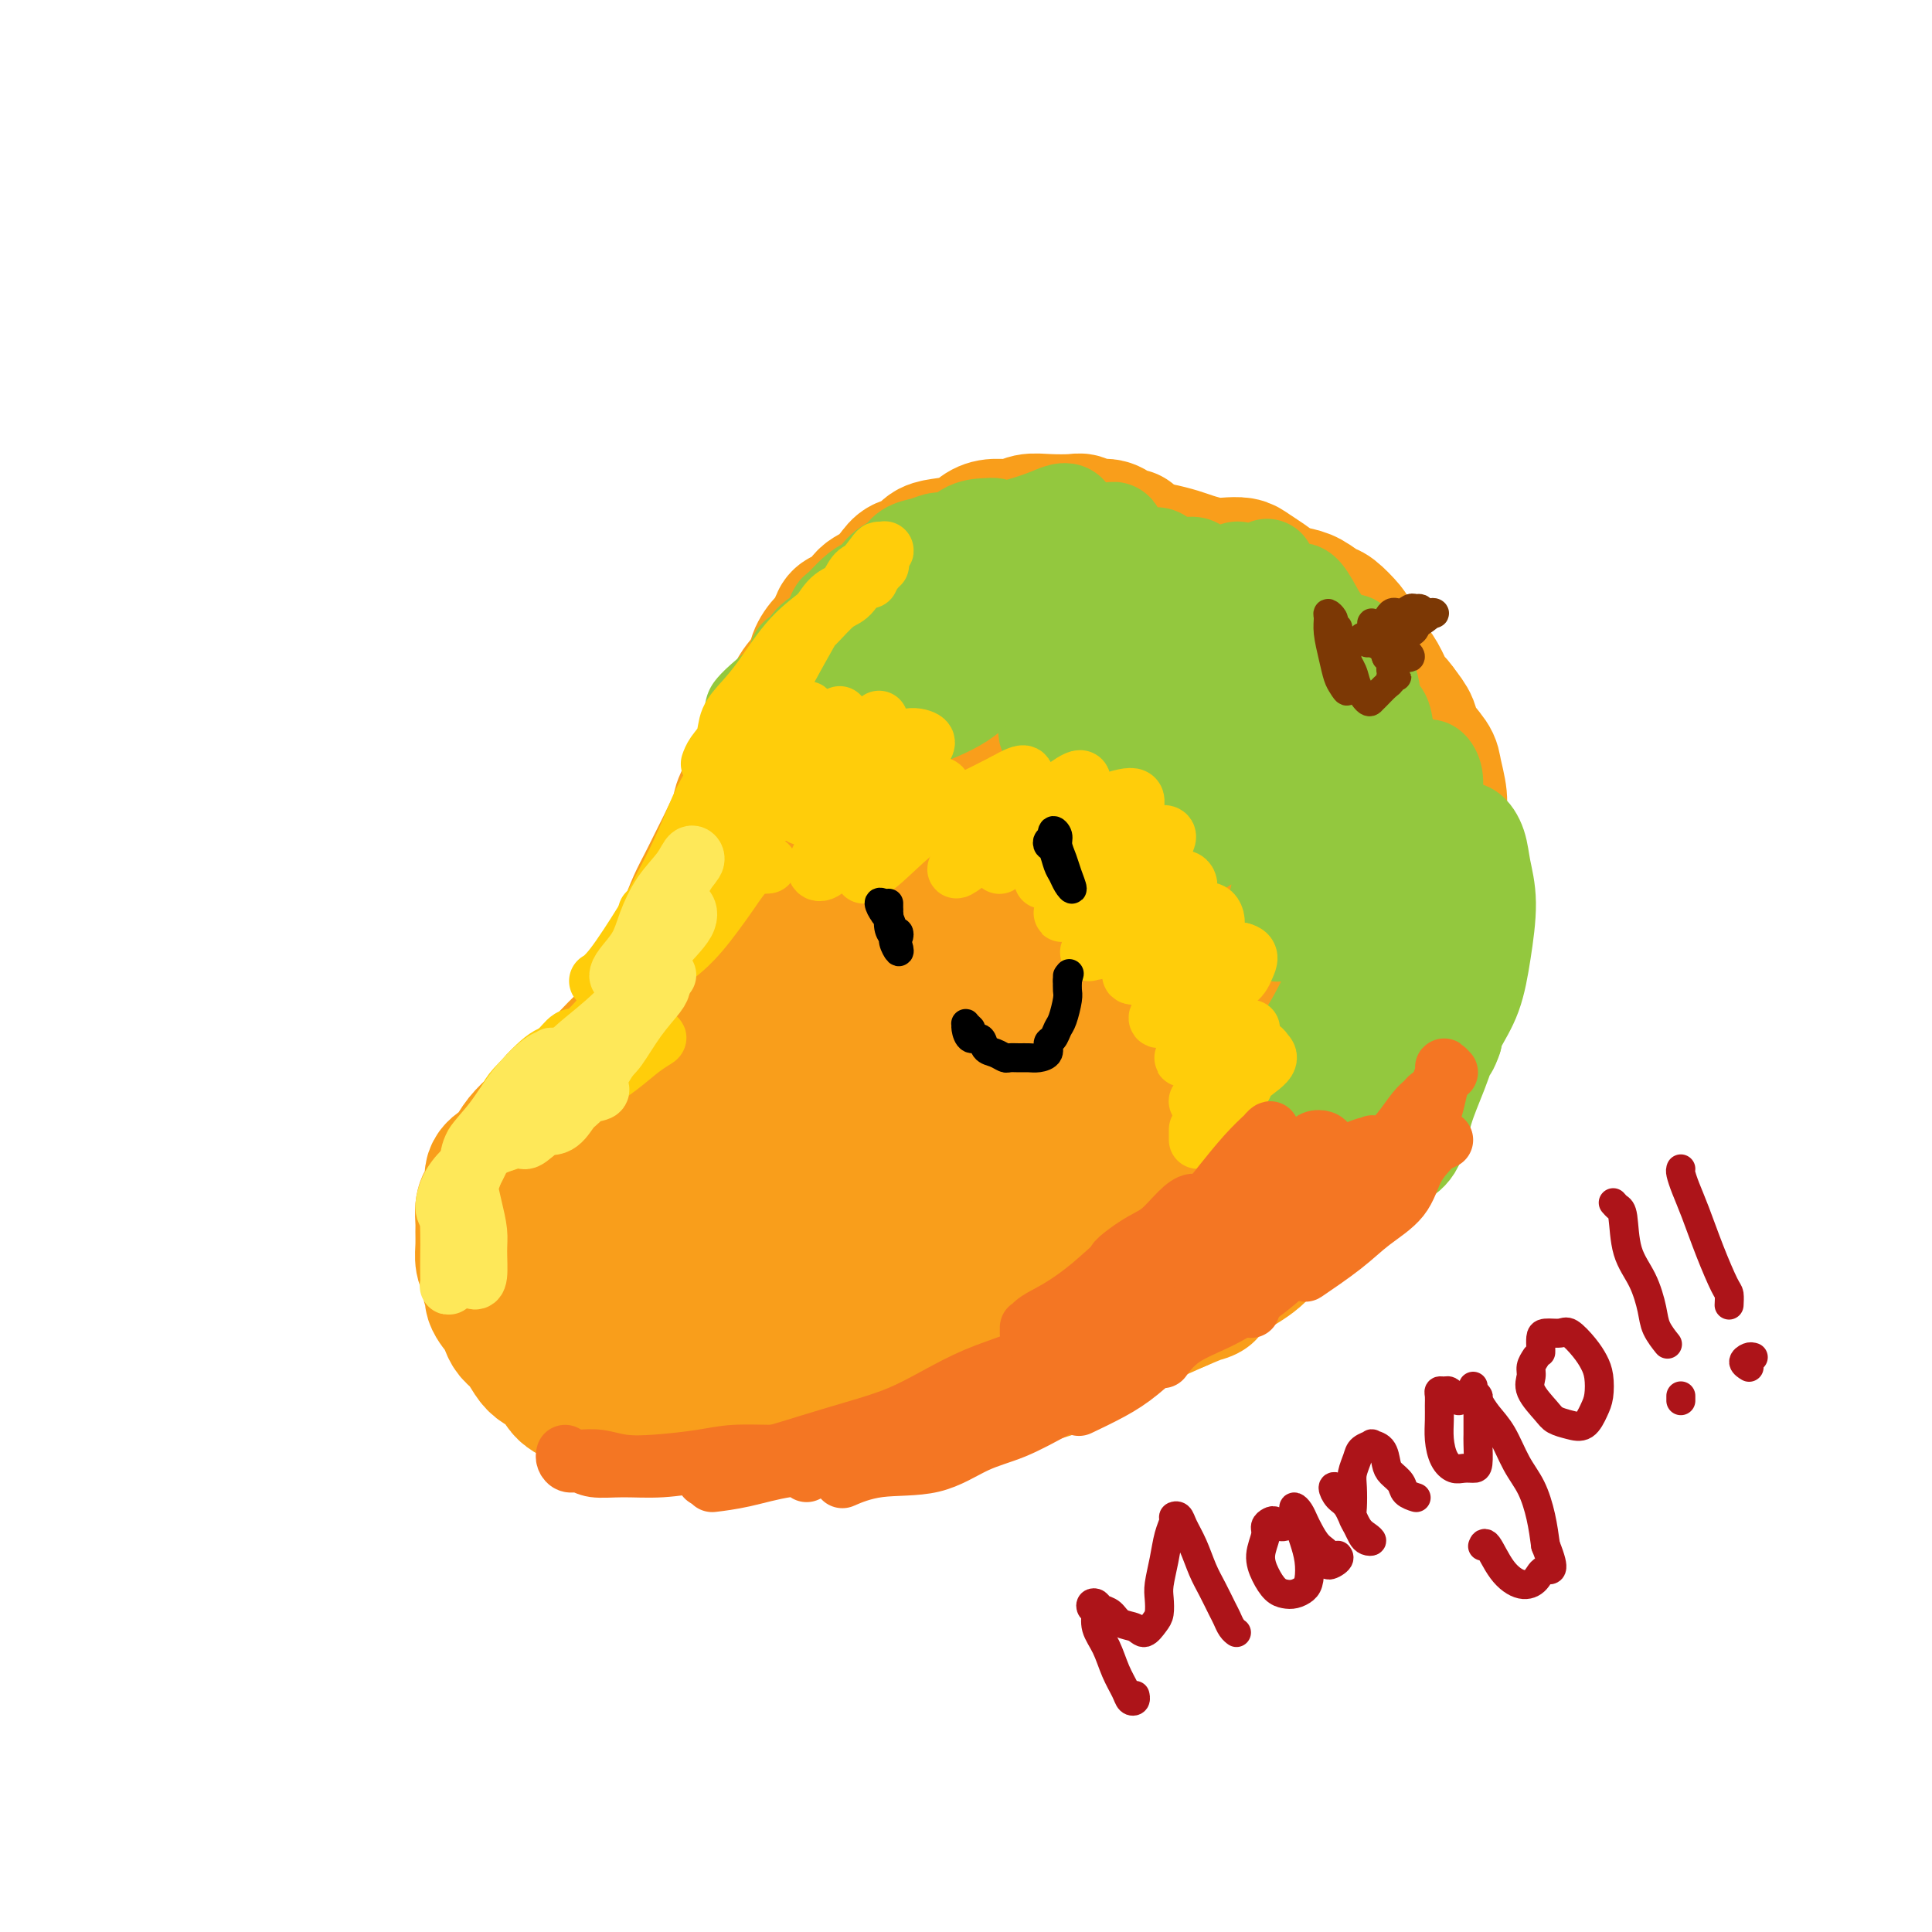 <svg viewBox='0 0 400 400' version='1.1' xmlns='http://www.w3.org/2000/svg' xmlns:xlink='http://www.w3.org/1999/xlink'><g fill='none' stroke='#F99E1B' stroke-width='28' stroke-linecap='round' stroke-linejoin='round'><path d='M234,111c-0.772,0.081 -1.544,0.161 -2,0c-0.456,-0.161 -0.595,-0.565 -1,-1c-0.405,-0.435 -1.077,-0.901 -2,-1c-0.923,-0.099 -2.099,0.169 -3,0c-0.901,-0.169 -1.528,-0.773 -2,-1c-0.472,-0.227 -0.790,-0.075 -2,0c-1.210,0.075 -3.311,0.075 -5,0c-1.689,-0.075 -2.967,-0.224 -4,0c-1.033,0.224 -1.820,0.820 -3,1c-1.180,0.180 -2.753,-0.055 -4,0c-1.247,0.055 -2.167,0.400 -3,1c-0.833,0.600 -1.578,1.456 -3,2c-1.422,0.544 -3.521,0.778 -5,1c-1.479,0.222 -2.338,0.434 -3,1c-0.662,0.566 -1.126,1.487 -2,2c-0.874,0.513 -2.158,0.618 -3,1c-0.842,0.382 -1.241,1.042 -2,2c-0.759,0.958 -1.876,2.214 -3,3c-1.124,0.786 -2.254,1.102 -3,2c-0.746,0.898 -1.107,2.379 -2,3c-0.893,0.621 -2.317,0.381 -3,1c-0.683,0.619 -0.624,2.098 -1,3c-0.376,0.902 -1.185,1.228 -2,2c-0.815,0.772 -1.636,1.990 -2,3c-0.364,1.010 -0.273,1.810 -1,3c-0.727,1.190 -2.274,2.768 -3,4c-0.726,1.232 -0.631,2.118 -1,3c-0.369,0.882 -1.201,1.758 -2,3c-0.799,1.242 -1.565,2.848 -2,4c-0.435,1.152 -0.540,1.849 -1,3c-0.460,1.151 -1.274,2.758 -2,4c-0.726,1.242 -1.363,2.121 -2,3'/><path d='M155,163c-3.070,6.129 -1.245,3.952 -1,4c0.245,0.048 -1.089,2.322 -2,4c-0.911,1.678 -1.399,2.762 -2,4c-0.601,1.238 -1.316,2.631 -2,4c-0.684,1.369 -1.339,2.716 -2,4c-0.661,1.284 -1.328,2.506 -2,4c-0.672,1.494 -1.348,3.258 -2,5c-0.652,1.742 -1.280,3.460 -2,5c-0.720,1.540 -1.533,2.901 -2,4c-0.467,1.099 -0.588,1.934 -1,3c-0.412,1.066 -1.114,2.362 -2,4c-0.886,1.638 -1.954,3.617 -3,5c-1.046,1.383 -2.069,2.169 -3,3c-0.931,0.831 -1.768,1.707 -3,3c-1.232,1.293 -2.857,3.003 -4,4c-1.143,0.997 -1.805,1.281 -3,2c-1.195,0.719 -2.925,1.873 -4,3c-1.075,1.127 -1.495,2.228 -2,3c-0.505,0.772 -1.096,1.217 -2,2c-0.904,0.783 -2.122,1.904 -3,3c-0.878,1.096 -1.415,2.167 -2,3c-0.585,0.833 -1.218,1.430 -2,2c-0.782,0.570 -1.712,1.115 -2,2c-0.288,0.885 0.066,2.109 0,3c-0.066,0.891 -0.553,1.449 -1,2c-0.447,0.551 -0.852,1.096 -1,2c-0.148,0.904 -0.037,2.168 0,3c0.037,0.832 -0.000,1.233 0,2c0.000,0.767 0.039,1.899 0,3c-0.039,1.101 -0.154,2.172 0,3c0.154,0.828 0.577,1.414 1,2'/><path d='M101,263c0.101,3.921 0.852,3.722 1,4c0.148,0.278 -0.308,1.032 0,2c0.308,0.968 1.381,2.150 2,3c0.619,0.850 0.783,1.369 1,2c0.217,0.631 0.485,1.375 1,2c0.515,0.625 1.277,1.129 2,2c0.723,0.871 1.408,2.107 2,3c0.592,0.893 1.091,1.442 2,2c0.909,0.558 2.226,1.124 3,2c0.774,0.876 1.003,2.062 2,3c0.997,0.938 2.760,1.628 4,2c1.240,0.372 1.956,0.425 3,1c1.044,0.575 2.416,1.671 4,2c1.584,0.329 3.380,-0.110 5,0c1.620,0.110 3.065,0.769 5,1c1.935,0.231 4.361,0.034 7,0c2.639,-0.034 5.491,0.097 8,0c2.509,-0.097 4.676,-0.421 7,0c2.324,0.421 4.805,1.586 7,2c2.195,0.414 4.105,0.077 6,0c1.895,-0.077 3.776,0.107 6,0c2.224,-0.107 4.791,-0.504 7,-1c2.209,-0.496 4.060,-1.091 6,-2c1.940,-0.909 3.969,-2.131 6,-3c2.031,-0.869 4.064,-1.384 6,-2c1.936,-0.616 3.776,-1.333 6,-2c2.224,-0.667 4.834,-1.284 7,-2c2.166,-0.716 3.890,-1.532 6,-3c2.110,-1.468 4.607,-3.587 7,-5c2.393,-1.413 4.684,-2.118 7,-3c2.316,-0.882 4.658,-1.941 7,-3'/><path d='M244,270c8.955,-3.815 5.343,-1.853 5,-2c-0.343,-0.147 2.583,-2.402 5,-4c2.417,-1.598 4.323,-2.538 6,-4c1.677,-1.462 3.123,-3.447 5,-5c1.877,-1.553 4.185,-2.676 6,-4c1.815,-1.324 3.136,-2.850 4,-4c0.864,-1.150 1.272,-1.925 2,-3c0.728,-1.075 1.778,-2.450 3,-4c1.222,-1.550 2.618,-3.276 4,-5c1.382,-1.724 2.750,-3.446 4,-5c1.250,-1.554 2.383,-2.939 3,-4c0.617,-1.061 0.718,-1.799 1,-3c0.282,-1.201 0.744,-2.867 1,-4c0.256,-1.133 0.304,-1.735 1,-3c0.696,-1.265 2.039,-3.194 3,-5c0.961,-1.806 1.539,-3.490 2,-5c0.461,-1.510 0.806,-2.847 1,-4c0.194,-1.153 0.239,-2.122 0,-3c-0.239,-0.878 -0.761,-1.664 -1,-3c-0.239,-1.336 -0.196,-3.220 0,-5c0.196,-1.780 0.546,-3.456 1,-5c0.454,-1.544 1.012,-2.956 1,-4c-0.012,-1.044 -0.595,-1.718 -1,-3c-0.405,-1.282 -0.631,-3.171 -1,-5c-0.369,-1.829 -0.880,-3.599 -1,-5c-0.120,-1.401 0.151,-2.433 0,-4c-0.151,-1.567 -0.726,-3.668 -1,-5c-0.274,-1.332 -0.249,-1.893 -1,-3c-0.751,-1.107 -2.279,-2.760 -3,-4c-0.721,-1.240 -0.635,-2.069 -1,-3c-0.365,-0.931 -1.183,-1.966 -2,-3'/><path d='M290,147c-1.441,-2.266 -1.542,-1.430 -2,-2c-0.458,-0.570 -1.273,-2.546 -2,-4c-0.727,-1.454 -1.368,-2.386 -2,-3c-0.632,-0.614 -1.257,-0.909 -2,-2c-0.743,-1.091 -1.606,-2.979 -2,-4c-0.394,-1.021 -0.321,-1.177 -1,-2c-0.679,-0.823 -2.110,-2.314 -3,-3c-0.890,-0.686 -1.238,-0.568 -2,-1c-0.762,-0.432 -1.937,-1.415 -3,-2c-1.063,-0.585 -2.013,-0.773 -3,-1c-0.987,-0.227 -2.011,-0.492 -3,-1c-0.989,-0.508 -1.943,-1.260 -3,-2c-1.057,-0.740 -2.215,-1.469 -3,-2c-0.785,-0.531 -1.195,-0.863 -2,-1c-0.805,-0.137 -2.005,-0.079 -3,0c-0.995,0.079 -1.784,0.179 -3,0c-1.216,-0.179 -2.858,-0.636 -4,-1c-1.142,-0.364 -1.786,-0.633 -3,-1c-1.214,-0.367 -3.000,-0.832 -4,-1c-1.000,-0.168 -1.215,-0.040 -2,0c-0.785,0.040 -2.142,-0.009 -3,0c-0.858,0.009 -1.218,0.078 -2,0c-0.782,-0.078 -1.987,-0.301 -3,0c-1.013,0.301 -1.836,1.127 -3,2c-1.164,0.873 -2.670,1.795 -4,3c-1.330,1.205 -2.484,2.695 -4,4c-1.516,1.305 -3.395,2.424 -6,4c-2.605,1.576 -5.935,3.608 -9,6c-3.065,2.392 -5.864,5.144 -9,8c-3.136,2.856 -6.610,5.816 -9,8c-2.390,2.184 -3.695,3.592 -5,5'/><path d='M181,154c-8.363,6.955 -4.771,4.342 -4,4c0.771,-0.342 -1.279,1.587 -2,2c-0.721,0.413 -0.114,-0.691 1,-2c1.114,-1.309 2.736,-2.824 5,-5c2.264,-2.176 5.171,-5.014 8,-8c2.829,-2.986 5.581,-6.119 9,-9c3.419,-2.881 7.507,-5.511 10,-7c2.493,-1.489 3.391,-1.836 4,-2c0.609,-0.164 0.928,-0.144 1,0c0.072,0.144 -0.103,0.411 0,1c0.103,0.589 0.484,1.500 -1,3c-1.484,1.500 -4.831,3.589 -8,6c-3.169,2.411 -6.158,5.143 -10,8c-3.842,2.857 -8.536,5.838 -13,9c-4.464,3.162 -8.699,6.506 -12,9c-3.301,2.494 -5.670,4.139 -7,5c-1.330,0.861 -1.623,0.938 -2,1c-0.377,0.062 -0.838,0.109 0,-1c0.838,-1.109 2.976,-3.373 6,-6c3.024,-2.627 6.935,-5.616 11,-9c4.065,-3.384 8.283,-7.163 13,-11c4.717,-3.837 9.932,-7.731 14,-10c4.068,-2.269 6.991,-2.913 9,-3c2.009,-0.087 3.106,0.385 4,1c0.894,0.615 1.585,1.374 1,3c-0.585,1.626 -2.447,4.117 -5,7c-2.553,2.883 -5.797,6.156 -10,10c-4.203,3.844 -9.364,8.257 -14,12c-4.636,3.743 -8.748,6.815 -12,9c-3.252,2.185 -5.643,3.481 -7,4c-1.357,0.519 -1.678,0.259 -2,0'/><path d='M168,175c-5.225,3.254 -0.787,-1.110 2,-4c2.787,-2.890 3.923,-4.306 7,-7c3.077,-2.694 8.095,-6.665 14,-11c5.905,-4.335 12.696,-9.033 20,-13c7.304,-3.967 15.122,-7.204 21,-9c5.878,-1.796 9.816,-2.151 12,-2c2.184,0.151 2.615,0.809 3,2c0.385,1.191 0.725,2.915 -1,6c-1.725,3.085 -5.516,7.530 -10,12c-4.484,4.470 -9.660,8.964 -15,13c-5.340,4.036 -10.845,7.614 -16,11c-5.155,3.386 -9.960,6.582 -14,9c-4.040,2.418 -7.314,4.060 -10,5c-2.686,0.940 -4.783,1.178 -6,1c-1.217,-0.178 -1.553,-0.773 -2,-2c-0.447,-1.227 -1.006,-3.085 1,-6c2.006,-2.915 6.576,-6.887 11,-11c4.424,-4.113 8.703,-8.367 14,-13c5.297,-4.633 11.611,-9.645 18,-14c6.389,-4.355 12.854,-8.053 18,-10c5.146,-1.947 8.975,-2.141 12,-2c3.025,0.141 5.247,0.619 7,2c1.753,1.381 3.037,3.664 4,6c0.963,2.336 1.605,4.724 0,8c-1.605,3.276 -5.456,7.441 -10,12c-4.544,4.559 -9.782,9.514 -15,14c-5.218,4.486 -10.415,8.503 -16,12c-5.585,3.497 -11.559,6.473 -16,8c-4.441,1.527 -7.350,1.603 -10,1c-2.650,-0.603 -5.043,-1.887 -5,-4c0.043,-2.113 2.521,-5.057 5,-8'/><path d='M191,181c2.900,-3.725 7.649,-9.037 13,-14c5.351,-4.963 11.304,-9.577 19,-14c7.696,-4.423 17.134,-8.653 24,-11c6.866,-2.347 11.160,-2.809 15,-2c3.840,0.809 7.225,2.891 9,5c1.775,2.109 1.940,4.245 1,8c-0.940,3.755 -2.983,9.129 -6,14c-3.017,4.871 -7.006,9.241 -11,13c-3.994,3.759 -7.993,6.908 -12,10c-4.007,3.092 -8.022,6.126 -12,8c-3.978,1.874 -7.919,2.586 -11,3c-3.081,0.414 -5.303,0.528 -7,0c-1.697,-0.528 -2.869,-1.700 -3,-4c-0.131,-2.300 0.778,-5.730 3,-9c2.222,-3.270 5.758,-6.380 10,-10c4.242,-3.620 9.190,-7.751 15,-12c5.810,-4.249 12.483,-8.615 18,-11c5.517,-2.385 9.878,-2.790 13,-2c3.122,0.790 5.004,2.774 6,6c0.996,3.226 1.104,7.692 0,12c-1.104,4.308 -3.421,8.457 -6,13c-2.579,4.543 -5.421,9.479 -8,14c-2.579,4.521 -4.895,8.628 -8,12c-3.105,3.372 -6.999,6.010 -11,9c-4.001,2.990 -8.110,6.332 -11,8c-2.890,1.668 -4.562,1.663 -6,1c-1.438,-0.663 -2.642,-1.984 -3,-4c-0.358,-2.016 0.131,-4.726 2,-8c1.869,-3.274 5.119,-7.112 9,-11c3.881,-3.888 8.395,-7.825 14,-12c5.605,-4.175 12.303,-8.587 19,-13'/><path d='M266,180c7.558,-4.730 9.952,-4.057 12,-3c2.048,1.057 3.748,2.496 5,5c1.252,2.504 2.055,6.074 1,10c-1.055,3.926 -3.969,8.208 -7,13c-3.031,4.792 -6.180,10.095 -10,15c-3.820,4.905 -8.312,9.411 -13,13c-4.688,3.589 -9.572,6.260 -14,9c-4.428,2.740 -8.399,5.548 -12,7c-3.601,1.452 -6.830,1.546 -9,1c-2.170,-0.546 -3.279,-1.733 -4,-3c-0.721,-1.267 -1.053,-2.615 0,-5c1.053,-2.385 3.490,-5.806 7,-9c3.510,-3.194 8.091,-6.159 13,-10c4.909,-3.841 10.145,-8.557 15,-12c4.855,-3.443 9.329,-5.614 12,-6c2.671,-0.386 3.539,1.014 4,3c0.461,1.986 0.514,4.557 -1,8c-1.514,3.443 -4.597,7.756 -8,12c-3.403,4.244 -7.127,8.417 -12,13c-4.873,4.583 -10.894,9.576 -17,14c-6.106,4.424 -12.298,8.280 -18,11c-5.702,2.720 -10.915,4.305 -16,6c-5.085,1.695 -10.044,3.500 -14,5c-3.956,1.500 -6.911,2.694 -9,3c-2.089,0.306 -3.314,-0.275 -4,-1c-0.686,-0.725 -0.835,-1.593 0,-3c0.835,-1.407 2.652,-3.352 6,-6c3.348,-2.648 8.227,-5.998 13,-10c4.773,-4.002 9.439,-8.654 15,-13c5.561,-4.346 12.017,-8.384 16,-10c3.983,-1.616 5.491,-0.808 7,0'/><path d='M224,237c1.651,0.571 2.278,1.999 2,3c-0.278,1.001 -1.462,1.574 -4,3c-2.538,1.426 -6.431,3.706 -11,6c-4.569,2.294 -9.816,4.602 -16,7c-6.184,2.398 -13.306,4.887 -20,7c-6.694,2.113 -12.961,3.849 -18,5c-5.039,1.151 -8.850,1.715 -12,2c-3.150,0.285 -5.640,0.289 -7,0c-1.360,-0.289 -1.590,-0.871 -1,-2c0.590,-1.129 2.002,-2.805 5,-5c2.998,-2.195 7.584,-4.911 12,-8c4.416,-3.089 8.662,-6.553 14,-9c5.338,-2.447 11.768,-3.878 17,-5c5.232,-1.122 9.264,-1.933 12,-2c2.736,-0.067 4.174,0.612 5,1c0.826,0.388 1.038,0.486 0,2c-1.038,1.514 -3.327,4.444 -7,7c-3.673,2.556 -8.730,4.737 -14,7c-5.270,2.263 -10.754,4.607 -17,7c-6.246,2.393 -13.254,4.836 -19,6c-5.746,1.164 -10.232,1.050 -14,1c-3.768,-0.050 -6.820,-0.037 -9,-1c-2.180,-0.963 -3.487,-2.904 -4,-5c-0.513,-2.096 -0.232,-4.348 2,-7c2.232,-2.652 6.413,-5.703 12,-10c5.587,-4.297 12.579,-9.840 19,-14c6.421,-4.160 12.270,-6.938 19,-9c6.730,-2.062 14.340,-3.408 20,-4c5.660,-0.592 9.370,-0.429 12,0c2.630,0.429 4.180,1.122 5,2c0.820,0.878 0.910,1.939 1,3'/><path d='M208,225c-0.249,2.213 -3.870,5.247 -8,8c-4.130,2.753 -8.768,5.225 -14,8c-5.232,2.775 -11.058,5.851 -18,8c-6.942,2.149 -15.000,3.370 -21,4c-6.000,0.630 -9.941,0.669 -13,0c-3.059,-0.669 -5.235,-2.045 -7,-4c-1.765,-1.955 -3.118,-4.490 -3,-7c0.118,-2.510 1.706,-4.996 4,-8c2.294,-3.004 5.294,-6.527 10,-11c4.706,-4.473 11.119,-9.898 17,-14c5.881,-4.102 11.230,-6.882 15,-8c3.770,-1.118 5.961,-0.575 8,0c2.039,0.575 3.925,1.184 5,3c1.075,1.816 1.338,4.841 1,7c-0.338,2.159 -1.276,3.451 -3,5c-1.724,1.549 -4.234,3.354 -7,5c-2.766,1.646 -5.787,3.132 -9,4c-3.213,0.868 -6.617,1.116 -10,1c-3.383,-0.116 -6.746,-0.597 -9,-2c-2.254,-1.403 -3.398,-3.729 -4,-6c-0.602,-2.271 -0.660,-4.488 1,-7c1.660,-2.512 5.040,-5.317 8,-8c2.960,-2.683 5.501,-5.242 9,-7c3.499,-1.758 7.957,-2.716 11,-3c3.043,-0.284 4.672,0.104 6,1c1.328,0.896 2.357,2.298 3,4c0.643,1.702 0.902,3.702 0,6c-0.902,2.298 -2.963,4.894 -5,7c-2.037,2.106 -4.048,3.721 -6,5c-1.952,1.279 -3.843,2.223 -5,2c-1.157,-0.223 -1.578,-1.611 -2,-3'/><path d='M162,215c-0.363,-1.441 -0.270,-3.542 0,-6c0.270,-2.458 0.716,-5.271 2,-8c1.284,-2.729 3.405,-5.373 5,-7c1.595,-1.627 2.665,-2.236 4,-3c1.335,-0.764 2.934,-1.682 4,-2c1.066,-0.318 1.599,-0.038 2,0c0.401,0.038 0.671,-0.168 1,0c0.329,0.168 0.716,0.711 0,2c-0.716,1.289 -2.535,3.324 -4,5c-1.465,1.676 -2.575,2.992 -4,4c-1.425,1.008 -3.166,1.709 -5,2c-1.834,0.291 -3.759,0.171 -5,0c-1.241,-0.171 -1.796,-0.392 -2,-1c-0.204,-0.608 -0.058,-1.602 0,-2c0.058,-0.398 0.029,-0.199 0,0'/></g>
<g fill='none' stroke='#93C83E' stroke-width='20' stroke-linecap='round' stroke-linejoin='round'><path d='M192,113c-0.125,-0.062 -0.249,-0.124 -1,0c-0.751,0.124 -2.128,0.434 -3,1c-0.872,0.566 -1.239,1.386 -2,2c-0.761,0.614 -1.917,1.020 -3,2c-1.083,0.980 -2.095,2.535 -3,4c-0.905,1.465 -1.703,2.840 -3,4c-1.297,1.160 -3.092,2.103 -4,3c-0.908,0.897 -0.927,1.747 -1,2c-0.073,0.253 -0.198,-0.092 0,-1c0.198,-0.908 0.720,-2.380 1,-3c0.280,-0.620 0.320,-0.387 1,-1c0.680,-0.613 2.001,-2.072 3,-3c0.999,-0.928 1.676,-1.324 3,-2c1.324,-0.676 3.296,-1.631 5,-3c1.704,-1.369 3.139,-3.153 4,-4c0.861,-0.847 1.148,-0.758 2,-1c0.852,-0.242 2.269,-0.816 3,-1c0.731,-0.184 0.777,0.021 1,0c0.223,-0.021 0.623,-0.268 0,0c-0.623,0.268 -2.270,1.051 -4,2c-1.730,0.949 -3.545,2.063 -5,3c-1.455,0.937 -2.550,1.699 -4,3c-1.450,1.301 -3.255,3.143 -5,5c-1.745,1.857 -3.431,3.728 -5,5c-1.569,1.272 -3.019,1.944 -4,3c-0.981,1.056 -1.491,2.495 -2,3c-0.509,0.505 -1.018,0.074 -1,0c0.018,-0.074 0.561,0.207 1,0c0.439,-0.207 0.772,-0.902 2,-2c1.228,-1.098 3.351,-2.599 5,-4c1.649,-1.401 2.825,-2.700 4,-4'/><path d='M177,126c2.566,-1.972 3.482,-1.901 5,-3c1.518,-1.099 3.640,-3.367 6,-5c2.360,-1.633 4.960,-2.632 7,-4c2.040,-1.368 3.522,-3.107 5,-4c1.478,-0.893 2.952,-0.942 4,-1c1.048,-0.058 1.671,-0.125 2,0c0.329,0.125 0.366,0.443 0,1c-0.366,0.557 -1.134,1.355 -2,2c-0.866,0.645 -1.831,1.137 -3,2c-1.169,0.863 -2.544,2.096 -4,3c-1.456,0.904 -2.993,1.477 -4,2c-1.007,0.523 -1.482,0.996 -2,1c-0.518,0.004 -1.077,-0.460 -1,-1c0.077,-0.540 0.792,-1.156 2,-2c1.208,-0.844 2.908,-1.917 5,-3c2.092,-1.083 4.574,-2.175 7,-3c2.426,-0.825 4.796,-1.382 7,-2c2.204,-0.618 4.244,-1.297 6,-2c1.756,-0.703 3.229,-1.432 4,-1c0.771,0.432 0.839,2.023 0,3c-0.839,0.977 -2.584,1.340 -4,2c-1.416,0.660 -2.502,1.618 -4,3c-1.498,1.382 -3.409,3.188 -5,4c-1.591,0.812 -2.861,0.629 -4,1c-1.139,0.371 -2.148,1.295 -3,2c-0.852,0.705 -1.549,1.192 -1,1c0.549,-0.192 2.343,-1.062 4,-2c1.657,-0.938 3.177,-1.945 5,-3c1.823,-1.055 3.949,-2.159 6,-3c2.051,-0.841 4.025,-1.421 6,-2'/><path d='M221,112c3.952,-1.608 3.833,-1.127 4,-1c0.167,0.127 0.619,-0.101 1,0c0.381,0.101 0.692,0.529 0,1c-0.692,0.471 -2.388,0.983 -4,2c-1.612,1.017 -3.139,2.537 -5,4c-1.861,1.463 -4.054,2.868 -6,4c-1.946,1.132 -3.643,1.990 -5,3c-1.357,1.010 -2.372,2.170 -2,2c0.372,-0.170 2.131,-1.670 4,-3c1.869,-1.330 3.849,-2.488 6,-4c2.151,-1.512 4.473,-3.377 7,-5c2.527,-1.623 5.258,-3.004 7,-4c1.742,-0.996 2.493,-1.608 3,-1c0.507,0.608 0.769,2.437 0,4c-0.769,1.563 -2.570,2.860 -5,5c-2.430,2.140 -5.488,5.125 -8,8c-2.512,2.875 -4.479,5.642 -7,8c-2.521,2.358 -5.596,4.309 -7,5c-1.404,0.691 -1.135,0.123 -1,0c0.135,-0.123 0.138,0.199 1,-1c0.862,-1.199 2.584,-3.919 5,-6c2.416,-2.081 5.525,-3.522 8,-5c2.475,-1.478 4.316,-2.992 7,-5c2.684,-2.008 6.212,-4.510 9,-6c2.788,-1.490 4.837,-1.968 6,-2c1.163,-0.032 1.439,0.381 1,1c-0.439,0.619 -1.592,1.444 -3,3c-1.408,1.556 -3.071,3.842 -5,6c-1.929,2.158 -4.122,4.188 -6,6c-1.878,1.812 -3.439,3.406 -5,5'/><path d='M221,136c-3.627,4.154 -3.695,4.040 -4,4c-0.305,-0.040 -0.846,-0.007 -1,0c-0.154,0.007 0.080,-0.012 1,-1c0.920,-0.988 2.526,-2.945 4,-5c1.474,-2.055 2.815,-4.208 5,-6c2.185,-1.792 5.215,-3.222 8,-5c2.785,-1.778 5.327,-3.903 7,-5c1.673,-1.097 2.477,-1.166 3,-1c0.523,0.166 0.766,0.566 0,2c-0.766,1.434 -2.540,3.902 -4,6c-1.460,2.098 -2.606,3.828 -4,6c-1.394,2.172 -3.037,4.788 -5,7c-1.963,2.212 -4.246,4.019 -5,5c-0.754,0.981 0.020,1.135 0,1c-0.020,-0.135 -0.834,-0.558 0,-2c0.834,-1.442 3.316,-3.904 5,-6c1.684,-2.096 2.570,-3.828 4,-6c1.430,-2.172 3.405,-4.785 5,-7c1.595,-2.215 2.809,-4.033 4,-5c1.191,-0.967 2.357,-1.083 3,-1c0.643,0.083 0.763,0.364 1,1c0.237,0.636 0.593,1.627 0,3c-0.593,1.373 -2.134,3.130 -3,5c-0.866,1.870 -1.057,3.855 -2,6c-0.943,2.145 -2.637,4.449 -4,6c-1.363,1.551 -2.396,2.348 -3,3c-0.604,0.652 -0.778,1.158 -1,1c-0.222,-0.158 -0.493,-0.981 0,-2c0.493,-1.019 1.748,-2.236 3,-4c1.252,-1.764 2.501,-4.075 4,-6c1.499,-1.925 3.250,-3.462 5,-5'/><path d='M247,125c2.609,-3.174 3.631,-3.110 5,-4c1.369,-0.890 3.085,-2.733 4,-3c0.915,-0.267 1.028,1.044 1,2c-0.028,0.956 -0.197,1.558 0,3c0.197,1.442 0.761,3.723 0,6c-0.761,2.277 -2.846,4.549 -4,7c-1.154,2.451 -1.376,5.080 -2,7c-0.624,1.920 -1.651,3.131 -2,4c-0.349,0.869 -0.020,1.397 0,1c0.020,-0.397 -0.271,-1.719 0,-3c0.271,-1.281 1.102,-2.523 2,-5c0.898,-2.477 1.862,-6.191 3,-9c1.138,-2.809 2.448,-4.713 4,-7c1.552,-2.287 3.345,-4.957 4,-6c0.655,-1.043 0.173,-0.460 0,0c-0.173,0.460 -0.036,0.797 0,4c0.036,3.203 -0.028,9.273 0,13c0.028,3.727 0.150,5.112 0,7c-0.150,1.888 -0.570,4.279 -1,6c-0.430,1.721 -0.869,2.773 -1,3c-0.131,0.227 0.048,-0.371 0,-1c-0.048,-0.629 -0.322,-1.289 0,-3c0.322,-1.711 1.240,-4.472 2,-7c0.760,-2.528 1.361,-4.821 2,-7c0.639,-2.179 1.316,-4.244 2,-6c0.684,-1.756 1.377,-3.204 2,-4c0.623,-0.796 1.178,-0.942 2,0c0.822,0.942 1.911,2.971 3,5'/><path d='M273,128c1.046,1.242 1.162,1.845 2,3c0.838,1.155 2.397,2.860 3,5c0.603,2.140 0.249,4.715 0,7c-0.249,2.285 -0.394,4.280 -1,6c-0.606,1.720 -1.673,3.165 -2,4c-0.327,0.835 0.086,1.060 0,1c-0.086,-0.060 -0.670,-0.404 -1,-1c-0.330,-0.596 -0.405,-1.442 0,-3c0.405,-1.558 1.289,-3.827 2,-6c0.711,-2.173 1.250,-4.250 2,-6c0.750,-1.750 1.711,-3.172 2,-4c0.289,-0.828 -0.094,-1.061 0,-1c0.094,0.061 0.666,0.418 1,1c0.334,0.582 0.430,1.391 1,3c0.570,1.609 1.614,4.020 2,6c0.386,1.980 0.115,3.530 0,6c-0.115,2.470 -0.072,5.860 0,9c0.072,3.140 0.174,6.028 0,8c-0.174,1.972 -0.623,3.027 -1,4c-0.377,0.973 -0.683,1.865 -1,2c-0.317,0.135 -0.646,-0.488 -1,-1c-0.354,-0.512 -0.734,-0.915 -1,-2c-0.266,-1.085 -0.418,-2.854 0,-5c0.418,-2.146 1.407,-4.670 2,-7c0.593,-2.330 0.789,-4.466 1,-6c0.211,-1.534 0.436,-2.466 1,-3c0.564,-0.534 1.466,-0.671 2,0c0.534,0.671 0.700,2.149 1,4c0.300,1.851 0.735,4.075 1,7c0.265,2.925 0.362,6.550 0,10c-0.362,3.450 -1.181,6.725 -2,10'/><path d='M286,179c-0.294,5.649 -0.528,6.272 -1,8c-0.472,1.728 -1.182,4.560 -1,5c0.182,0.440 1.257,-1.514 2,-4c0.743,-2.486 1.154,-5.505 2,-8c0.846,-2.495 2.125,-4.468 3,-7c0.875,-2.532 1.345,-5.624 2,-8c0.655,-2.376 1.496,-4.036 2,-5c0.504,-0.964 0.671,-1.231 1,-1c0.329,0.231 0.821,0.961 1,2c0.179,1.039 0.044,2.387 0,4c-0.044,1.613 0.003,3.490 0,6c-0.003,2.510 -0.054,5.654 0,9c0.054,3.346 0.214,6.895 0,10c-0.214,3.105 -0.801,5.767 -1,8c-0.199,2.233 -0.009,4.037 0,4c0.009,-0.037 -0.163,-1.915 0,-4c0.163,-2.085 0.662,-4.379 1,-7c0.338,-2.621 0.514,-5.570 1,-8c0.486,-2.430 1.282,-4.340 2,-6c0.718,-1.660 1.360,-3.071 2,-4c0.640,-0.929 1.279,-1.375 2,-1c0.721,0.375 1.523,1.572 2,3c0.477,1.428 0.629,3.089 1,5c0.371,1.911 0.961,4.073 1,7c0.039,2.927 -0.474,6.620 -1,10c-0.526,3.380 -1.065,6.449 -2,9c-0.935,2.551 -2.267,4.586 -3,6c-0.733,1.414 -0.866,2.207 -1,3'/><path d='M301,215c-1.510,4.503 -1.785,1.762 -2,0c-0.215,-1.762 -0.371,-2.543 0,-4c0.371,-1.457 1.270,-3.589 2,-6c0.730,-2.411 1.290,-5.100 2,-7c0.710,-1.900 1.569,-3.011 2,-3c0.431,0.011 0.435,1.144 0,3c-0.435,1.856 -1.309,4.437 -2,7c-0.691,2.563 -1.200,5.110 -2,8c-0.800,2.890 -1.891,6.123 -3,9c-1.109,2.877 -2.234,5.396 -3,8c-0.766,2.604 -1.172,5.292 -2,7c-0.828,1.708 -2.077,2.436 -3,3c-0.923,0.564 -1.519,0.965 -2,1c-0.481,0.035 -0.845,-0.296 -1,-1c-0.155,-0.704 -0.101,-1.782 0,-3c0.101,-1.218 0.248,-2.576 1,-4c0.752,-1.424 2.109,-2.915 3,-5c0.891,-2.085 1.317,-4.763 2,-7c0.683,-2.237 1.625,-4.032 2,-5c0.375,-0.968 0.183,-1.107 0,-1c-0.183,0.107 -0.358,0.461 -1,2c-0.642,1.539 -1.753,4.262 -3,7c-1.247,2.738 -2.632,5.490 -4,8c-1.368,2.510 -2.720,4.777 -4,7c-1.280,2.223 -2.489,4.401 -4,6c-1.511,1.599 -3.325,2.619 -4,3c-0.675,0.381 -0.212,0.123 0,-1c0.212,-1.123 0.172,-3.110 1,-5c0.828,-1.890 2.522,-3.683 4,-6c1.478,-2.317 2.739,-5.159 4,-8'/><path d='M284,228c2.286,-4.536 3.500,-5.875 5,-9c1.500,-3.125 3.286,-8.036 4,-10c0.714,-1.964 0.357,-0.982 0,0'/><path d='M296,193c0.188,-1.022 0.376,-2.045 0,-3c-0.376,-0.955 -1.317,-1.844 -2,-2c-0.683,-0.156 -1.109,0.419 -2,2c-0.891,1.581 -2.248,4.166 -4,7c-1.752,2.834 -3.898,5.915 -6,9c-2.102,3.085 -4.160,6.174 -6,9c-1.840,2.826 -3.462,5.389 -5,7c-1.538,1.611 -2.993,2.270 -4,2c-1.007,-0.270 -1.565,-1.468 -1,-3c0.565,-1.532 2.253,-3.399 4,-6c1.747,-2.601 3.551,-5.938 5,-9c1.449,-3.062 2.541,-5.851 4,-9c1.459,-3.149 3.285,-6.659 5,-10c1.715,-3.341 3.320,-6.513 4,-9c0.680,-2.487 0.434,-4.288 0,-5c-0.434,-0.712 -1.058,-0.335 -2,0c-0.942,0.335 -2.203,0.628 -4,2c-1.797,1.372 -4.128,3.822 -6,6c-1.872,2.178 -3.283,4.085 -5,6c-1.717,1.915 -3.740,3.840 -5,5c-1.260,1.160 -1.756,1.556 -2,1c-0.244,-0.556 -0.237,-2.064 0,-4c0.237,-1.936 0.704,-4.302 2,-7c1.296,-2.698 3.422,-5.730 5,-9c1.578,-3.270 2.606,-6.779 4,-10c1.394,-3.221 3.152,-6.155 4,-8c0.848,-1.845 0.787,-2.601 0,-3c-0.787,-0.399 -2.299,-0.441 -4,1c-1.701,1.441 -3.590,4.366 -6,7c-2.410,2.634 -5.341,4.978 -8,7c-2.659,2.022 -5.045,3.720 -7,5c-1.955,1.280 -3.477,2.140 -5,3'/><path d='M249,175c-4.811,3.342 -1.838,0.198 -1,-2c0.838,-2.198 -0.460,-3.448 0,-5c0.460,-1.552 2.679,-3.406 5,-6c2.321,-2.594 4.743,-5.928 7,-9c2.257,-3.072 4.348,-5.882 6,-8c1.652,-2.118 2.867,-3.546 3,-4c0.133,-0.454 -0.814,0.064 -2,1c-1.186,0.936 -2.611,2.289 -5,4c-2.389,1.711 -5.740,3.779 -9,6c-3.260,2.221 -6.427,4.596 -9,6c-2.573,1.404 -4.550,1.836 -6,2c-1.450,0.164 -2.372,0.060 -3,-1c-0.628,-1.060 -0.962,-3.077 0,-5c0.962,-1.923 3.219,-3.752 5,-6c1.781,-2.248 3.084,-4.914 5,-7c1.916,-2.086 4.443,-3.591 6,-5c1.557,-1.409 2.145,-2.722 2,-3c-0.145,-0.278 -1.021,0.478 -3,2c-1.979,1.522 -5.061,3.811 -8,6c-2.939,2.189 -5.734,4.280 -9,6c-3.266,1.720 -7.003,3.071 -10,4c-2.997,0.929 -5.254,1.437 -6,1c-0.746,-0.437 0.020,-1.819 0,-3c-0.020,-1.181 -0.827,-2.162 0,-4c0.827,-1.838 3.288,-4.531 5,-7c1.712,-2.469 2.676,-4.712 4,-7c1.324,-2.288 3.007,-4.621 4,-6c0.993,-1.379 1.297,-1.803 1,-2c-0.297,-0.197 -1.195,-0.169 -3,1c-1.805,1.169 -4.516,3.477 -8,6c-3.484,2.523 -7.742,5.262 -12,8'/><path d='M208,138c-4.957,3.362 -6.350,5.266 -9,7c-2.650,1.734 -6.558,3.298 -9,4c-2.442,0.702 -3.418,0.540 -4,0c-0.582,-0.540 -0.769,-1.460 0,-3c0.769,-1.540 2.496,-3.700 4,-6c1.504,-2.300 2.786,-4.738 4,-7c1.214,-2.262 2.361,-4.347 4,-6c1.639,-1.653 3.772,-2.873 5,-4c1.228,-1.127 1.552,-2.162 1,-2c-0.552,0.162 -1.982,1.521 -4,3c-2.018,1.479 -4.626,3.079 -7,5c-2.374,1.921 -4.515,4.164 -7,6c-2.485,1.836 -5.313,3.266 -7,4c-1.687,0.734 -2.234,0.773 -3,1c-0.766,0.227 -1.750,0.644 -2,0c-0.250,-0.644 0.233,-2.348 1,-4c0.767,-1.652 1.818,-3.251 3,-5c1.182,-1.749 2.496,-3.646 4,-5c1.504,-1.354 3.197,-2.164 4,-3c0.803,-0.836 0.717,-1.698 0,-1c-0.717,0.698 -2.066,2.958 -4,5c-1.934,2.042 -4.452,3.868 -7,6c-2.548,2.132 -5.126,4.572 -7,7c-1.874,2.428 -3.043,4.846 -4,6c-0.957,1.154 -1.702,1.044 -2,1c-0.298,-0.044 -0.149,-0.022 0,0'/><path d='M164,140c-2.311,1.889 -4.622,3.778 -6,5c-1.378,1.222 -1.822,1.778 -2,2c-0.178,0.222 -0.089,0.111 0,0'/></g>
<g fill='none' stroke='#FFCD0A' stroke-width='12' stroke-linecap='round' stroke-linejoin='round'><path d='M179,151c-0.267,0.400 -0.534,0.800 -1,1c-0.466,0.200 -1.130,0.199 -2,1c-0.870,0.801 -1.947,2.402 -3,4c-1.053,1.598 -2.082,3.191 -3,4c-0.918,0.809 -1.727,0.834 -2,1c-0.273,0.166 -0.012,0.473 0,0c0.012,-0.473 -0.227,-1.725 0,-3c0.227,-1.275 0.918,-2.573 2,-4c1.082,-1.427 2.555,-2.985 3,-4c0.445,-1.015 -0.137,-1.488 0,-2c0.137,-0.512 0.992,-1.062 1,-1c0.008,0.062 -0.830,0.737 -2,2c-1.170,1.263 -2.670,3.115 -4,5c-1.330,1.885 -2.490,3.804 -4,5c-1.510,1.196 -3.369,1.671 -4,2c-0.631,0.329 -0.032,0.513 0,0c0.032,-0.513 -0.502,-1.721 0,-3c0.502,-1.279 2.039,-2.627 3,-4c0.961,-1.373 1.347,-2.771 2,-4c0.653,-1.229 1.574,-2.290 2,-3c0.426,-0.710 0.356,-1.069 0,-1c-0.356,0.069 -0.999,0.566 -2,2c-1.001,1.434 -2.361,3.806 -4,6c-1.639,2.194 -3.556,4.211 -5,6c-1.444,1.789 -2.413,3.350 -3,4c-0.587,0.650 -0.791,0.387 -1,0c-0.209,-0.387 -0.423,-0.899 0,-2c0.423,-1.101 1.485,-2.790 2,-4c0.515,-1.210 0.485,-1.941 1,-3c0.515,-1.059 1.576,-2.445 2,-3c0.424,-0.555 0.212,-0.277 0,0'/><path d='M155,155c-0.647,1.290 -1.294,2.580 -2,4c-0.706,1.420 -1.471,2.969 -2,4c-0.529,1.031 -0.822,1.544 -1,2c-0.178,0.456 -0.240,0.853 0,1c0.240,0.147 0.783,0.042 1,0c0.217,-0.042 0.109,-0.021 0,0'/><path d='M165,154c-0.240,0.092 -0.481,0.183 -1,1c-0.519,0.817 -1.317,2.358 -2,4c-0.683,1.642 -1.251,3.385 -2,5c-0.749,1.615 -1.679,3.101 -2,4c-0.321,0.899 -0.035,1.210 1,1c1.035,-0.210 2.817,-0.941 4,-2c1.183,-1.059 1.767,-2.445 2,-3c0.233,-0.555 0.117,-0.277 0,0'/><path d='M182,149c-0.056,0.033 -0.113,0.066 -1,1c-0.887,0.934 -2.606,2.768 -4,5c-1.394,2.232 -2.465,4.860 -4,7c-1.535,2.140 -3.535,3.792 -5,5c-1.465,1.208 -2.395,1.973 -2,2c0.395,0.027 2.116,-0.684 4,-2c1.884,-1.316 3.931,-3.239 6,-5c2.069,-1.761 4.161,-3.362 6,-5c1.839,-1.638 3.426,-3.313 5,-4c1.574,-0.687 3.135,-0.384 4,0c0.865,0.384 1.035,0.851 0,2c-1.035,1.149 -3.273,2.980 -5,5c-1.727,2.020 -2.942,4.230 -5,6c-2.058,1.770 -4.957,3.100 -7,5c-2.043,1.900 -3.228,4.369 -4,6c-0.772,1.631 -1.130,2.424 -1,3c0.130,0.576 0.748,0.936 2,0c1.252,-0.936 3.138,-3.167 5,-5c1.862,-1.833 3.699,-3.268 6,-5c2.301,-1.732 5.065,-3.759 7,-5c1.935,-1.241 3.039,-1.694 4,-2c0.961,-0.306 1.779,-0.464 2,0c0.221,0.464 -0.153,1.551 -1,3c-0.847,1.449 -2.165,3.258 -4,5c-1.835,1.742 -4.185,3.415 -6,5c-1.815,1.585 -3.093,3.082 -4,4c-0.907,0.918 -1.442,1.257 -1,1c0.442,-0.257 1.861,-1.110 4,-3c2.139,-1.890 4.999,-4.817 8,-7c3.001,-2.183 6.143,-3.624 9,-5c2.857,-1.376 5.428,-2.688 8,-4'/><path d='M208,162c5.207,-2.981 4.224,-1.435 4,0c-0.224,1.435 0.313,2.757 0,4c-0.313,1.243 -1.474,2.406 -3,4c-1.526,1.594 -3.416,3.618 -5,5c-1.584,1.382 -2.864,2.122 -4,3c-1.136,0.878 -2.130,1.895 -2,2c0.130,0.105 1.385,-0.704 3,-2c1.615,-1.296 3.592,-3.081 6,-5c2.408,-1.919 5.247,-3.971 8,-6c2.753,-2.029 5.420,-4.034 7,-5c1.580,-0.966 2.074,-0.894 2,0c-0.074,0.894 -0.715,2.609 -2,4c-1.285,1.391 -3.215,2.456 -5,4c-1.785,1.544 -3.426,3.565 -5,5c-1.574,1.435 -3.082,2.285 -4,3c-0.918,0.715 -1.248,1.297 -1,1c0.248,-0.297 1.072,-1.473 3,-3c1.928,-1.527 4.960,-3.406 8,-5c3.040,-1.594 6.088,-2.904 9,-4c2.912,-1.096 5.687,-1.979 7,-2c1.313,-0.021 1.165,0.821 1,2c-0.165,1.179 -0.347,2.695 -2,4c-1.653,1.305 -4.777,2.398 -7,4c-2.223,1.602 -3.546,3.712 -5,5c-1.454,1.288 -3.041,1.754 -4,2c-0.959,0.246 -1.290,0.273 -1,0c0.290,-0.273 1.201,-0.846 3,-2c1.799,-1.154 4.484,-2.888 7,-4c2.516,-1.112 4.862,-1.604 7,-2c2.138,-0.396 4.069,-0.698 6,-1'/><path d='M239,173c3.856,-1.081 2.496,0.715 2,2c-0.496,1.285 -0.126,2.057 -1,3c-0.874,0.943 -2.990,2.057 -5,3c-2.010,0.943 -3.915,1.716 -6,3c-2.085,1.284 -4.350,3.081 -6,4c-1.650,0.919 -2.684,0.962 -3,1c-0.316,0.038 0.087,0.071 1,0c0.913,-0.071 2.336,-0.247 4,-1c1.664,-0.753 3.568,-2.083 6,-3c2.432,-0.917 5.390,-1.421 8,-2c2.610,-0.579 4.871,-1.232 6,-1c1.129,0.232 1.125,1.348 1,2c-0.125,0.652 -0.372,0.841 -2,2c-1.628,1.159 -4.636,3.290 -7,5c-2.364,1.710 -4.085,3.000 -6,4c-1.915,1.000 -4.026,1.711 -5,2c-0.974,0.289 -0.813,0.155 0,0c0.813,-0.155 2.277,-0.332 4,-1c1.723,-0.668 3.707,-1.828 6,-3c2.293,-1.172 4.897,-2.358 7,-3c2.103,-0.642 3.706,-0.741 5,-1c1.294,-0.259 2.280,-0.678 3,0c0.720,0.678 1.173,2.452 0,4c-1.173,1.548 -3.973,2.868 -6,4c-2.027,1.132 -3.281,2.075 -5,3c-1.719,0.925 -3.902,1.831 -5,2c-1.098,0.169 -1.112,-0.399 0,-1c1.112,-0.601 3.350,-1.233 5,-2c1.650,-0.767 2.714,-1.668 5,-2c2.286,-0.332 5.796,-0.095 8,0c2.204,0.095 3.102,0.047 4,0'/><path d='M257,197c2.145,0.523 1.506,1.832 1,3c-0.506,1.168 -0.881,2.196 -2,3c-1.119,0.804 -2.982,1.383 -5,2c-2.018,0.617 -4.190,1.273 -6,2c-1.810,0.727 -3.258,1.527 -4,2c-0.742,0.473 -0.777,0.621 -1,1c-0.223,0.379 -0.634,0.991 0,1c0.634,0.009 2.314,-0.585 5,-1c2.686,-0.415 6.377,-0.650 8,-1c1.623,-0.350 1.178,-0.814 1,-1c-0.178,-0.186 -0.089,-0.093 0,0'/><path d='M259,213c-1.343,0.785 -2.685,1.569 -4,2c-1.315,0.431 -2.602,0.508 -4,1c-1.398,0.492 -2.907,1.400 -4,2c-1.093,0.600 -1.771,0.893 -2,1c-0.229,0.107 -0.010,0.029 1,0c1.010,-0.029 2.810,-0.008 4,0c1.190,0.008 1.768,0.002 2,0c0.232,-0.002 0.116,-0.001 0,0'/><path d='M259,217c0.767,-0.079 1.535,-0.158 2,0c0.465,0.158 0.629,0.554 1,1c0.371,0.446 0.951,0.941 0,2c-0.951,1.059 -3.431,2.683 -5,4c-1.569,1.317 -2.227,2.328 -4,3c-1.773,0.672 -4.661,1.005 -5,1c-0.339,-0.005 1.870,-0.347 4,-1c2.130,-0.653 4.180,-1.615 5,-2c0.820,-0.385 0.410,-0.192 0,0'/><path d='M253,231c-0.087,-0.316 -0.174,-0.633 0,-1c0.174,-0.367 0.608,-0.785 1,-1c0.392,-0.215 0.743,-0.228 1,0c0.257,0.228 0.419,0.695 0,1c-0.419,0.305 -1.419,0.446 -2,1c-0.581,0.554 -0.743,1.520 -1,2c-0.257,0.480 -0.608,0.476 -1,1c-0.392,0.524 -0.826,1.578 -1,2c-0.174,0.422 -0.087,0.211 0,0'/><path d='M248,236c0.000,-0.833 0.000,-1.667 0,-2c0.000,-0.333 0.000,-0.167 0,0'/><path d='M155,150c-0.124,0.215 -0.249,0.431 -1,1c-0.751,0.569 -2.129,1.492 -3,3c-0.871,1.508 -1.234,3.601 -2,6c-0.766,2.399 -1.935,5.103 -3,7c-1.065,1.897 -2.026,2.988 -3,5c-0.974,2.012 -1.960,4.945 -3,7c-1.040,2.055 -2.134,3.231 -3,5c-0.866,1.769 -1.502,4.130 -2,5c-0.498,0.870 -0.856,0.249 -1,0c-0.144,-0.249 -0.072,-0.124 0,0'/><path d='M153,153c-0.803,1.012 -1.607,2.024 -2,3c-0.393,0.976 -0.377,1.915 -1,3c-0.623,1.085 -1.886,2.315 -3,4c-1.114,1.685 -2.080,3.823 -3,6c-0.920,2.177 -1.795,4.391 -3,7c-1.205,2.609 -2.740,5.614 -4,8c-1.260,2.386 -2.245,4.155 -4,7c-1.755,2.845 -4.280,6.766 -6,9c-1.720,2.234 -2.634,2.781 -3,3c-0.366,0.219 -0.183,0.109 0,0'/><path d='M157,168c-0.323,0.048 -0.646,0.096 -1,0c-0.354,-0.096 -0.738,-0.337 -1,0c-0.262,0.337 -0.400,1.251 -1,3c-0.600,1.749 -1.661,4.333 -3,7c-1.339,2.667 -2.957,5.416 -5,8c-2.043,2.584 -4.512,5.003 -7,8c-2.488,2.997 -4.997,6.570 -6,8c-1.003,1.430 -0.502,0.715 0,0'/><path d='M159,179c-1.388,0.067 -2.775,0.134 -4,1c-1.225,0.866 -2.287,2.531 -4,5c-1.713,2.469 -4.077,5.742 -6,8c-1.923,2.258 -3.407,3.502 -4,4c-0.593,0.498 -0.297,0.249 0,0'/><path d='M180,120c0.302,-0.641 0.604,-1.282 1,-2c0.396,-0.718 0.887,-1.513 1,-2c0.113,-0.487 -0.153,-0.666 0,-1c0.153,-0.334 0.724,-0.822 1,-1c0.276,-0.178 0.257,-0.047 0,0c-0.257,0.047 -0.752,0.010 -1,0c-0.248,-0.010 -0.250,0.005 -1,1c-0.750,0.995 -2.248,2.968 -4,5c-1.752,2.032 -3.759,4.122 -6,6c-2.241,1.878 -4.718,3.545 -7,6c-2.282,2.455 -4.369,5.697 -6,8c-1.631,2.303 -2.805,3.668 -4,5c-1.195,1.332 -2.411,2.630 -3,4c-0.589,1.370 -0.550,2.812 -1,4c-0.450,1.188 -1.389,2.123 -2,3c-0.611,0.877 -0.895,1.698 -1,2c-0.105,0.302 -0.030,0.086 0,0c0.030,-0.086 0.015,-0.043 0,0'/><path d='M151,152c0.118,-1.131 0.236,-2.263 1,-3c0.764,-0.737 2.174,-1.081 3,-2c0.826,-0.919 1.067,-2.414 2,-4c0.933,-1.586 2.557,-3.262 4,-5c1.443,-1.738 2.707,-3.536 4,-5c1.293,-1.464 2.617,-2.592 4,-4c1.383,-1.408 2.826,-3.095 4,-4c1.174,-0.905 2.081,-1.028 3,-2c0.919,-0.972 1.852,-2.792 3,-4c1.148,-1.208 2.512,-1.802 3,-2c0.488,-0.198 0.100,0.001 0,0c-0.100,-0.001 0.087,-0.200 0,0c-0.087,0.200 -0.449,0.800 -1,1c-0.551,0.200 -1.293,0.001 -2,0c-0.707,-0.001 -1.381,0.196 -2,1c-0.619,0.804 -1.185,2.215 -2,3c-0.815,0.785 -1.879,0.942 -3,2c-1.121,1.058 -2.301,3.015 -4,6c-1.699,2.985 -3.919,6.996 -5,9c-1.081,2.004 -1.023,2.001 -1,2c0.023,-0.001 0.012,-0.001 0,0'/></g>
<g fill='none' stroke='#F47623' stroke-width='12' stroke-linecap='round' stroke-linejoin='round'><path d='M242,269c-0.339,-0.072 -0.678,-0.144 -1,0c-0.322,0.144 -0.627,0.503 -1,1c-0.373,0.497 -0.813,1.132 -2,2c-1.187,0.868 -3.119,1.969 -6,4c-2.881,2.031 -6.710,4.993 -10,7c-3.290,2.007 -6.042,3.059 -8,4c-1.958,0.941 -3.122,1.770 -4,2c-0.878,0.230 -1.468,-0.140 -2,0c-0.532,0.140 -1.004,0.789 -1,1c0.004,0.211 0.484,-0.017 1,0c0.516,0.017 1.069,0.280 2,0c0.931,-0.280 2.242,-1.102 4,-2c1.758,-0.898 3.964,-1.872 6,-3c2.036,-1.128 3.904,-2.410 6,-4c2.096,-1.590 4.422,-3.489 7,-5c2.578,-1.511 5.409,-2.634 8,-4c2.591,-1.366 4.943,-2.976 7,-4c2.057,-1.024 3.818,-1.461 5,-2c1.182,-0.539 1.785,-1.181 2,-1c0.215,0.181 0.041,1.185 -1,2c-1.041,0.815 -2.948,1.440 -5,3c-2.052,1.560 -4.249,4.055 -7,6c-2.751,1.945 -6.058,3.341 -9,5c-2.942,1.659 -5.520,3.583 -8,5c-2.480,1.417 -4.861,2.328 -6,3c-1.139,0.672 -1.038,1.104 -1,1c0.038,-0.104 0.011,-0.744 0,-1c-0.011,-0.256 -0.005,-0.128 0,0'/><path d='M258,263c-0.134,-0.646 -0.269,-1.292 -1,-1c-0.731,0.292 -2.060,1.521 -4,3c-1.940,1.479 -4.492,3.209 -7,5c-2.508,1.791 -4.973,3.643 -7,5c-2.027,1.357 -3.615,2.219 -5,3c-1.385,0.781 -2.565,1.479 -3,2c-0.435,0.521 -0.124,0.863 0,1c0.124,0.137 0.062,0.068 0,0'/><path d='M257,261c1.572,-0.524 3.144,-1.048 4,-2c0.856,-0.952 0.994,-2.333 1,-3c0.006,-0.667 -0.122,-0.622 -1,0c-0.878,0.622 -2.507,1.820 -4,3c-1.493,1.180 -2.850,2.343 -5,4c-2.150,1.657 -5.093,3.810 -8,6c-2.907,2.190 -5.778,4.419 -8,6c-2.222,1.581 -3.794,2.515 -5,3c-1.206,0.485 -2.046,0.522 -2,0c0.046,-0.522 0.978,-1.603 2,-3c1.022,-1.397 2.135,-3.110 4,-5c1.865,-1.890 4.483,-3.958 7,-6c2.517,-2.042 4.934,-4.058 7,-6c2.066,-1.942 3.782,-3.811 5,-5c1.218,-1.189 1.940,-1.698 2,-2c0.060,-0.302 -0.540,-0.397 -1,0c-0.460,0.397 -0.778,1.286 -2,2c-1.222,0.714 -3.347,1.254 -5,2c-1.653,0.746 -2.834,1.698 -4,3c-1.166,1.302 -2.316,2.954 -4,4c-1.684,1.046 -3.903,1.487 -5,2c-1.097,0.513 -1.071,1.098 -1,1c0.071,-0.098 0.188,-0.881 1,-2c0.812,-1.119 2.318,-2.576 4,-4c1.682,-1.424 3.539,-2.816 5,-4c1.461,-1.184 2.525,-2.159 4,-3c1.475,-0.841 3.360,-1.547 4,-2c0.640,-0.453 0.033,-0.655 -1,0c-1.033,0.655 -2.493,2.165 -4,3c-1.507,0.835 -3.059,0.994 -5,2c-1.941,1.006 -4.269,2.859 -6,4c-1.731,1.141 -2.866,1.571 -4,2'/><path d='M232,261c-2.664,1.149 0.675,-1.479 3,-3c2.325,-1.521 3.635,-1.934 5,-3c1.365,-1.066 2.785,-2.783 4,-4c1.215,-1.217 2.224,-1.934 3,-2c0.776,-0.066 1.318,0.518 1,1c-0.318,0.482 -1.497,0.861 -3,2c-1.503,1.139 -3.331,3.037 -5,5c-1.669,1.963 -3.179,3.990 -4,6c-0.821,2.010 -0.952,4.003 -1,5c-0.048,0.997 -0.014,0.999 0,1c0.014,0.001 0.007,0.000 0,0'/><path d='M265,258c0.460,-0.351 0.920,-0.702 1,-1c0.080,-0.298 -0.221,-0.542 -1,0c-0.779,0.542 -2.038,1.869 -4,4c-1.962,2.131 -4.629,5.066 -7,7c-2.371,1.934 -4.446,2.867 -6,4c-1.554,1.133 -2.587,2.467 -3,3c-0.413,0.533 -0.207,0.267 0,0'/><path d='M270,260c0.337,-0.333 0.673,-0.666 1,-1c0.327,-0.334 0.643,-0.671 0,0c-0.643,0.671 -2.246,2.348 -4,4c-1.754,1.652 -3.658,3.277 -6,5c-2.342,1.723 -5.123,3.544 -8,5c-2.877,1.456 -5.852,2.546 -8,4c-2.148,1.454 -3.471,3.273 -4,4c-0.529,0.727 -0.265,0.364 0,0'/><path d='M259,271c-0.296,-0.256 -0.591,-0.512 -1,-1c-0.409,-0.488 -0.931,-1.208 -2,-1c-1.069,0.208 -2.683,1.345 -5,3c-2.317,1.655 -5.336,3.827 -8,6c-2.664,2.173 -4.972,4.345 -7,6c-2.028,1.655 -3.777,2.792 -6,4c-2.223,1.208 -4.921,2.488 -6,3c-1.079,0.512 -0.540,0.256 0,0'/><path d='M231,287c0.110,0.044 0.220,0.088 0,0c-0.220,-0.088 -0.768,-0.307 -2,0c-1.232,0.307 -3.146,1.141 -5,2c-1.854,0.859 -3.648,1.745 -6,3c-2.352,1.255 -5.262,2.880 -8,4c-2.738,1.120 -5.306,1.737 -8,3c-2.694,1.263 -5.516,3.174 -9,4c-3.484,0.826 -7.630,0.569 -11,1c-3.370,0.431 -5.963,1.552 -7,2c-1.037,0.448 -0.519,0.224 0,0'/><path d='M167,305c1.648,-0.819 3.296,-1.638 5,-2c1.704,-0.362 3.464,-0.268 6,-1c2.536,-0.732 5.847,-2.291 9,-3c3.153,-0.709 6.146,-0.570 9,-1c2.854,-0.430 5.568,-1.430 8,-2c2.432,-0.570 4.583,-0.710 6,-1c1.417,-0.290 2.102,-0.731 2,-1c-0.102,-0.269 -0.989,-0.368 -2,0c-1.011,0.368 -2.146,1.202 -4,2c-1.854,0.798 -4.429,1.561 -7,2c-2.571,0.439 -5.140,0.555 -8,1c-2.860,0.445 -6.011,1.219 -9,2c-2.989,0.781 -5.818,1.568 -9,2c-3.182,0.432 -6.719,0.507 -10,1c-3.281,0.493 -6.306,1.402 -9,2c-2.694,0.598 -5.055,0.885 -6,1c-0.945,0.115 -0.472,0.057 0,0'/><path d='M146,306c0.038,-0.302 0.076,-0.605 1,-1c0.924,-0.395 2.733,-0.883 4,-1c1.267,-0.117 1.993,0.136 3,0c1.007,-0.136 2.296,-0.659 4,-1c1.704,-0.341 3.824,-0.498 6,-1c2.176,-0.502 4.410,-1.349 7,-2c2.590,-0.651 5.538,-1.107 9,-2c3.462,-0.893 7.440,-2.222 11,-3c3.560,-0.778 6.701,-1.006 9,-1c2.299,0.006 3.754,0.247 5,0c1.246,-0.247 2.283,-0.982 2,-1c-0.283,-0.018 -1.884,0.682 -3,1c-1.116,0.318 -1.746,0.253 -4,1c-2.254,0.747 -6.133,2.305 -9,3c-2.867,0.695 -4.723,0.525 -7,1c-2.277,0.475 -4.975,1.594 -8,2c-3.025,0.406 -6.376,0.098 -9,0c-2.624,-0.098 -4.522,0.013 -7,0c-2.478,-0.013 -5.537,-0.151 -8,0c-2.463,0.151 -4.329,0.590 -7,1c-2.671,0.410 -6.145,0.789 -9,1c-2.855,0.211 -5.091,0.253 -7,0c-1.909,-0.253 -3.491,-0.800 -5,-1c-1.509,-0.200 -2.945,-0.054 -4,0c-1.055,0.054 -1.730,0.015 -2,0c-0.270,-0.015 -0.135,-0.008 0,0'/><path d='M117,301c-0.067,0.301 -0.135,0.602 0,1c0.135,0.398 0.472,0.892 1,1c0.528,0.108 1.246,-0.171 2,0c0.754,0.171 1.544,0.790 3,1c1.456,0.210 3.579,0.009 6,0c2.421,-0.009 5.141,0.174 8,0c2.859,-0.174 5.858,-0.706 9,-1c3.142,-0.294 6.427,-0.349 10,-1c3.573,-0.651 7.432,-1.896 11,-3c3.568,-1.104 6.844,-2.066 10,-3c3.156,-0.934 6.192,-1.838 9,-3c2.808,-1.162 5.387,-2.582 8,-4c2.613,-1.418 5.258,-2.836 8,-4c2.742,-1.164 5.580,-2.075 8,-3c2.420,-0.925 4.421,-1.864 7,-3c2.579,-1.136 5.737,-2.467 7,-3c1.263,-0.533 0.632,-0.266 0,0'/><path d='M231,268c-0.201,0.060 -0.402,0.121 -1,0c-0.598,-0.121 -1.594,-0.422 -3,0c-1.406,0.422 -3.221,1.569 -5,3c-1.779,1.431 -3.521,3.148 -5,4c-1.479,0.852 -2.693,0.840 -3,1c-0.307,0.160 0.294,0.494 1,0c0.706,-0.494 1.517,-1.815 3,-3c1.483,-1.185 3.637,-2.235 6,-4c2.363,-1.765 4.935,-4.246 7,-6c2.065,-1.754 3.622,-2.781 5,-4c1.378,-1.219 2.576,-2.629 3,-3c0.424,-0.371 0.075,0.298 -1,1c-1.075,0.702 -2.877,1.436 -5,3c-2.123,1.564 -4.569,3.956 -7,6c-2.431,2.044 -4.848,3.738 -7,5c-2.152,1.262 -4.041,2.091 -5,3c-0.959,0.909 -0.989,1.899 -1,2c-0.011,0.101 -0.003,-0.685 0,-1c0.003,-0.315 0.002,-0.157 0,0'/><path d='M254,250c0.208,-0.161 0.416,-0.321 1,-1c0.584,-0.679 1.543,-1.876 2,-2c0.457,-0.124 0.414,0.826 0,2c-0.414,1.174 -1.197,2.574 -2,4c-0.803,1.426 -1.627,2.879 -3,4c-1.373,1.121 -3.296,1.909 -4,3c-0.704,1.091 -0.190,2.486 0,3c0.190,0.514 0.054,0.147 0,0c-0.054,-0.147 -0.027,-0.073 0,0'/><path d='M273,250c-0.029,0.116 -0.058,0.233 0,0c0.058,-0.233 0.204,-0.815 0,-1c-0.204,-0.185 -0.759,0.028 -2,1c-1.241,0.972 -3.168,2.704 -5,5c-1.832,2.296 -3.570,5.157 -5,7c-1.430,1.843 -2.551,2.670 -3,3c-0.449,0.330 -0.224,0.165 0,0'/><path d='M275,237c-0.232,-0.391 -0.464,-0.782 -1,-1c-0.536,-0.218 -1.375,-0.263 -2,0c-0.625,0.263 -1.037,0.834 -2,2c-0.963,1.166 -2.476,2.925 -4,5c-1.524,2.075 -3.060,4.465 -5,6c-1.940,1.535 -4.283,2.216 -6,3c-1.717,0.784 -2.808,1.673 -4,2c-1.192,0.327 -2.483,0.094 -3,0c-0.517,-0.094 -0.258,-0.047 0,0'/><path d='M257,241c1.074,-0.961 2.147,-1.922 3,-3c0.853,-1.078 1.484,-2.273 2,-3c0.516,-0.727 0.917,-0.985 1,-1c0.083,-0.015 -0.152,0.215 -1,1c-0.848,0.785 -2.307,2.127 -4,4c-1.693,1.873 -3.618,4.277 -5,6c-1.382,1.723 -2.219,2.766 -3,4c-0.781,1.234 -1.505,2.660 -1,3c0.505,0.340 2.240,-0.406 4,-1c1.760,-0.594 3.544,-1.035 6,-2c2.456,-0.965 5.584,-2.452 7,-3c1.416,-0.548 1.119,-0.157 1,0c-0.119,0.157 -0.059,0.078 0,0'/><path d='M275,241c1.021,-0.225 2.042,-0.451 3,-1c0.958,-0.549 1.854,-1.422 3,-2c1.146,-0.578 2.543,-0.861 3,-1c0.457,-0.139 -0.027,-0.136 0,0c0.027,0.136 0.566,0.403 0,1c-0.566,0.597 -2.235,1.523 -4,3c-1.765,1.477 -3.625,3.506 -5,5c-1.375,1.494 -2.266,2.453 -4,4c-1.734,1.547 -4.312,3.682 -5,4c-0.688,0.318 0.514,-1.181 2,-2c1.486,-0.819 3.254,-0.957 5,-2c1.746,-1.043 3.469,-2.992 5,-4c1.531,-1.008 2.871,-1.073 4,-2c1.129,-0.927 2.046,-2.714 3,-4c0.954,-1.286 1.945,-2.072 3,-3c1.055,-0.928 2.175,-1.997 3,-3c0.825,-1.003 1.354,-1.939 2,-3c0.646,-1.061 1.408,-2.248 2,-3c0.592,-0.752 1.012,-1.068 1,-1c-0.012,0.068 -0.458,0.519 -1,1c-0.542,0.481 -1.180,0.992 -2,2c-0.820,1.008 -1.822,2.512 -3,4c-1.178,1.488 -2.533,2.959 -4,5c-1.467,2.041 -3.045,4.652 -5,7c-1.955,2.348 -4.287,4.434 -6,6c-1.713,1.566 -2.807,2.614 -4,3c-1.193,0.386 -2.484,0.110 -3,0c-0.516,-0.110 -0.258,-0.055 0,0'/><path d='M300,222c-0.448,-0.467 -0.896,-0.935 -1,-1c-0.104,-0.065 0.137,0.272 0,1c-0.137,0.728 -0.654,1.845 -1,3c-0.346,1.155 -0.523,2.347 -1,4c-0.477,1.653 -1.253,3.766 -2,6c-0.747,2.234 -1.464,4.588 -3,7c-1.536,2.412 -3.889,4.881 -6,7c-2.111,2.119 -3.978,3.888 -6,5c-2.022,1.112 -4.198,1.569 -5,2c-0.802,0.431 -0.229,0.838 0,1c0.229,0.162 0.115,0.081 0,0'/><path d='M299,236c-0.809,0.391 -1.619,0.781 -2,1c-0.381,0.219 -0.335,0.265 -1,1c-0.665,0.735 -2.043,2.159 -3,4c-0.957,1.841 -1.494,4.098 -3,6c-1.506,1.902 -3.981,3.448 -6,5c-2.019,1.552 -3.582,3.110 -6,5c-2.418,1.890 -5.691,4.111 -7,5c-1.309,0.889 -0.655,0.444 0,0'/></g>
<g fill='none' stroke='#FFCD0A' stroke-width='12' stroke-linecap='round' stroke-linejoin='round'><path d='M112,232c-0.393,-0.690 -0.786,-1.381 -1,-2c-0.214,-0.619 -0.249,-1.167 0,-2c0.249,-0.833 0.780,-1.950 2,-3c1.220,-1.050 3.128,-2.034 5,-3c1.872,-0.966 3.709,-1.915 6,-3c2.291,-1.085 5.035,-2.308 7,-3c1.965,-0.692 3.151,-0.855 4,-1c0.849,-0.145 1.360,-0.272 1,0c-0.360,0.272 -1.590,0.945 -3,2c-1.410,1.055 -3.001,2.493 -5,4c-1.999,1.507 -4.406,3.082 -7,5c-2.594,1.918 -5.373,4.177 -8,6c-2.627,1.823 -5.100,3.210 -7,4c-1.900,0.790 -3.227,0.984 -4,1c-0.773,0.016 -0.992,-0.147 -1,0c-0.008,0.147 0.196,0.603 1,0c0.804,-0.603 2.208,-2.266 4,-4c1.792,-1.734 3.971,-3.538 6,-5c2.029,-1.462 3.906,-2.581 6,-4c2.094,-1.419 4.403,-3.139 6,-4c1.597,-0.861 2.482,-0.864 3,-1c0.518,-0.136 0.670,-0.405 0,0c-0.670,0.405 -2.160,1.485 -4,3c-1.840,1.515 -4.028,3.465 -6,5c-1.972,1.535 -3.726,2.656 -6,4c-2.274,1.344 -5.068,2.910 -7,4c-1.932,1.090 -3.002,1.705 -4,2c-0.998,0.295 -1.922,0.272 -2,0c-0.078,-0.272 0.692,-0.792 1,-1c0.308,-0.208 0.154,-0.104 0,0'/><path d='M120,224c0.024,-0.581 0.048,-1.162 0,-1c-0.048,0.162 -0.168,1.068 -1,2c-0.832,0.932 -2.377,1.889 -4,3c-1.623,1.111 -3.323,2.375 -5,3c-1.677,0.625 -3.332,0.612 -4,0c-0.668,-0.612 -0.350,-1.824 0,-3c0.350,-1.176 0.733,-2.315 2,-4c1.267,-1.685 3.418,-3.915 5,-5c1.582,-1.085 2.595,-1.024 3,-1c0.405,0.024 0.203,0.012 0,0'/><path d='M120,218c-0.091,0.294 -0.182,0.588 -1,1c-0.818,0.412 -2.362,0.943 -4,2c-1.638,1.057 -3.371,2.639 -5,4c-1.629,1.361 -3.156,2.500 -4,3c-0.844,0.500 -1.005,0.361 -1,0c0.005,-0.361 0.176,-0.944 1,-2c0.824,-1.056 2.301,-2.583 4,-4c1.699,-1.417 3.620,-2.722 5,-4c1.380,-1.278 2.219,-2.527 3,-3c0.781,-0.473 1.503,-0.170 2,0c0.497,0.170 0.767,0.207 0,1c-0.767,0.793 -2.572,2.340 -4,4c-1.428,1.660 -2.480,3.431 -4,5c-1.520,1.569 -3.507,2.935 -5,4c-1.493,1.065 -2.493,1.830 -3,2c-0.507,0.170 -0.522,-0.254 0,-1c0.522,-0.746 1.581,-1.812 3,-3c1.419,-1.188 3.199,-2.496 5,-4c1.801,-1.504 3.624,-3.203 5,-4c1.376,-0.797 2.305,-0.690 3,-1c0.695,-0.310 1.157,-1.035 1,-1c-0.157,0.035 -0.934,0.831 -2,2c-1.066,1.169 -2.420,2.713 -4,4c-1.580,1.287 -3.386,2.319 -4,3c-0.614,0.681 -0.036,1.011 0,1c0.036,-0.011 -0.468,-0.362 0,-1c0.468,-0.638 1.909,-1.563 3,-3c1.091,-1.437 1.832,-3.387 3,-5c1.168,-1.613 2.762,-2.889 4,-4c1.238,-1.111 2.119,-2.055 3,-3'/><path d='M124,211c3.493,-3.771 2.227,-3.198 2,-3c-0.227,0.198 0.585,0.020 1,0c0.415,-0.020 0.434,0.118 0,1c-0.434,0.882 -1.319,2.508 -2,4c-0.681,1.492 -1.158,2.851 -2,4c-0.842,1.149 -2.050,2.089 -3,3c-0.950,0.911 -1.643,1.795 -2,2c-0.357,0.205 -0.378,-0.268 0,-1c0.378,-0.732 1.155,-1.721 2,-3c0.845,-1.279 1.759,-2.847 3,-4c1.241,-1.153 2.808,-1.891 4,-3c1.192,-1.109 2.008,-2.587 3,-3c0.992,-0.413 2.160,0.240 2,1c-0.160,0.760 -1.648,1.626 -3,3c-1.352,1.374 -2.569,3.255 -4,5c-1.431,1.745 -3.078,3.354 -5,5c-1.922,1.646 -4.121,3.327 -5,4c-0.879,0.673 -0.440,0.336 0,0'/></g>
<g fill='none' stroke='#FEE859' stroke-width='12' stroke-linecap='round' stroke-linejoin='round'><path d='M124,225c0.265,0.376 0.530,0.751 0,1c-0.530,0.249 -1.854,0.370 -3,1c-1.146,0.630 -2.112,1.769 -3,3c-0.888,1.231 -1.697,2.553 -3,3c-1.303,0.447 -3.098,0.017 -4,0c-0.902,-0.017 -0.909,0.378 -1,0c-0.091,-0.378 -0.265,-1.530 0,-3c0.265,-1.470 0.968,-3.256 2,-5c1.032,-1.744 2.394,-3.444 4,-5c1.606,-1.556 3.456,-2.968 5,-4c1.544,-1.032 2.783,-1.684 4,-2c1.217,-0.316 2.412,-0.297 3,0c0.588,0.297 0.568,0.872 0,2c-0.568,1.128 -1.684,2.808 -3,5c-1.316,2.192 -2.832,4.896 -5,7c-2.168,2.104 -4.986,3.607 -7,5c-2.014,1.393 -3.223,2.674 -4,3c-0.777,0.326 -1.123,-0.304 -1,-1c0.123,-0.696 0.715,-1.457 2,-3c1.285,-1.543 3.262,-3.867 5,-6c1.738,-2.133 3.239,-4.074 5,-6c1.761,-1.926 3.784,-3.836 6,-6c2.216,-2.164 4.624,-4.580 6,-6c1.376,-1.420 1.718,-1.844 2,-2c0.282,-0.156 0.503,-0.046 0,1c-0.503,1.046 -1.731,3.027 -3,5c-1.269,1.973 -2.580,3.939 -4,6c-1.420,2.061 -2.950,4.218 -5,6c-2.050,1.782 -4.622,3.189 -6,4c-1.378,0.811 -1.563,1.026 -2,1c-0.437,-0.026 -1.125,-0.293 -1,-1c0.125,-0.707 1.062,-1.853 2,-3'/><path d='M115,225c1.143,-1.298 3.000,-3.042 5,-5c2.000,-1.958 4.143,-4.131 5,-5c0.857,-0.869 0.429,-0.435 0,0'/><path d='M133,207c1.044,-1.044 2.089,-2.089 3,-3c0.911,-0.911 1.689,-1.689 2,-2c0.311,-0.311 0.156,-0.156 0,0'/><path d='M137,204c-0.078,0.448 -0.155,0.895 -1,2c-0.845,1.105 -2.457,2.867 -4,5c-1.543,2.133 -3.016,4.638 -4,6c-0.984,1.362 -1.480,1.582 -2,2c-0.520,0.418 -1.063,1.036 -1,1c0.063,-0.036 0.732,-0.724 1,-1c0.268,-0.276 0.134,-0.138 0,0'/><path d='M137,193c-0.017,-0.076 -0.034,-0.152 0,-1c0.034,-0.848 0.118,-2.469 0,-3c-0.118,-0.531 -0.438,0.027 -1,1c-0.562,0.973 -1.365,2.361 -2,4c-0.635,1.639 -1.103,3.528 -2,5c-0.897,1.472 -2.225,2.528 -3,3c-0.775,0.472 -0.999,0.361 -1,0c-0.001,-0.361 0.220,-0.970 1,-2c0.780,-1.030 2.120,-2.480 3,-4c0.880,-1.520 1.299,-3.109 2,-5c0.701,-1.891 1.685,-4.083 3,-6c1.315,-1.917 2.960,-3.557 4,-5c1.040,-1.443 1.475,-2.687 2,-3c0.525,-0.313 1.139,0.307 1,1c-0.139,0.693 -1.033,1.459 -2,3c-0.967,1.541 -2.008,3.857 -3,6c-0.992,2.143 -1.935,4.111 -3,6c-1.065,1.889 -2.253,3.698 -3,5c-0.747,1.302 -1.055,2.098 -1,2c0.055,-0.098 0.473,-1.089 1,-2c0.527,-0.911 1.165,-1.740 2,-3c0.835,-1.260 1.868,-2.950 3,-4c1.132,-1.050 2.363,-1.459 3,-2c0.637,-0.541 0.680,-1.213 1,-1c0.320,0.213 0.918,1.312 0,3c-0.918,1.688 -3.353,3.964 -5,6c-1.647,2.036 -2.508,3.831 -4,6c-1.492,2.169 -3.615,4.711 -6,7c-2.385,2.289 -5.031,4.325 -7,6c-1.969,1.675 -3.261,2.989 -4,4c-0.739,1.011 -0.925,1.717 -1,2c-0.075,0.283 -0.037,0.141 0,0'/><path d='M127,214c-0.989,0.067 -1.978,0.134 -3,1c-1.022,0.866 -2.078,2.529 -4,5c-1.922,2.471 -4.711,5.748 -7,8c-2.289,2.252 -4.077,3.480 -6,5c-1.923,1.520 -3.979,3.332 -5,4c-1.021,0.668 -1.006,0.191 -1,0c0.006,-0.191 0.003,-0.095 0,0'/><path d='M107,235c0.014,0.293 0.027,0.586 -1,1c-1.027,0.414 -3.096,0.949 -5,2c-1.904,1.051 -3.643,2.618 -5,4c-1.357,1.382 -2.332,2.581 -3,4c-0.668,1.419 -1.030,3.060 -1,4c0.030,0.940 0.451,1.180 1,2c0.549,0.820 1.225,2.221 2,3c0.775,0.779 1.650,0.937 2,1c0.350,0.063 0.175,0.032 0,0'/><path d='M96,246c-0.340,0.051 -0.679,0.102 -1,0c-0.321,-0.102 -0.622,-0.358 -1,0c-0.378,0.358 -0.833,1.329 -1,3c-0.167,1.671 -0.046,4.042 0,6c0.046,1.958 0.016,3.502 0,5c-0.016,1.498 -0.018,2.951 0,4c0.018,1.049 0.056,1.693 0,2c-0.056,0.307 -0.207,0.275 0,0c0.207,-0.275 0.774,-0.793 1,-1c0.226,-0.207 0.113,-0.104 0,0'/><path d='M96,254c0.032,-1.092 0.064,-2.184 0,-2c-0.064,0.184 -0.224,1.643 0,3c0.224,1.357 0.830,2.610 1,4c0.170,1.390 -0.097,2.915 0,4c0.097,1.085 0.559,1.730 1,2c0.441,0.270 0.861,0.166 1,-1c0.139,-1.166 -0.001,-3.392 0,-5c0.001,-1.608 0.145,-2.596 0,-4c-0.145,-1.404 -0.577,-3.223 -1,-5c-0.423,-1.777 -0.835,-3.513 -1,-5c-0.165,-1.487 -0.084,-2.724 0,-4c0.084,-1.276 0.169,-2.590 1,-4c0.831,-1.410 2.406,-2.916 4,-5c1.594,-2.084 3.205,-4.746 5,-7c1.795,-2.254 3.772,-4.100 5,-5c1.228,-0.900 1.705,-0.853 2,-1c0.295,-0.147 0.408,-0.489 0,0c-0.408,0.489 -1.338,1.808 -2,3c-0.662,1.192 -1.056,2.255 -2,4c-0.944,1.745 -2.440,4.170 -4,6c-1.560,1.830 -3.186,3.065 -5,5c-1.814,1.935 -3.818,4.569 -5,7c-1.182,2.431 -1.543,4.660 -2,6c-0.457,1.340 -1.009,1.790 -1,2c0.009,0.210 0.580,0.181 1,0c0.420,-0.181 0.690,-0.512 1,-1c0.310,-0.488 0.660,-1.131 1,-2c0.340,-0.869 0.668,-1.962 1,-3c0.332,-1.038 0.666,-2.019 1,-3'/><path d='M98,243c0.938,-1.742 1.284,-2.599 2,-4c0.716,-1.401 1.804,-3.348 3,-5c1.196,-1.652 2.502,-3.011 4,-4c1.498,-0.989 3.190,-1.610 4,-2c0.810,-0.390 0.739,-0.549 1,-1c0.261,-0.451 0.854,-1.193 1,-1c0.146,0.193 -0.157,1.320 -1,3c-0.843,1.680 -2.227,3.914 -3,5c-0.773,1.086 -0.935,1.025 -1,1c-0.065,-0.025 -0.032,-0.012 0,0'/></g>
<g fill='none' stroke='#7C3805' stroke-width='6' stroke-linecap='round' stroke-linejoin='round'><path d='M276,129c0.115,-0.295 0.230,-0.589 0,-1c-0.230,-0.411 -0.805,-0.937 -1,-1c-0.195,-0.063 -0.011,0.339 0,1c0.011,0.661 -0.151,1.581 0,3c0.151,1.419 0.615,3.338 1,5c0.385,1.662 0.692,3.068 1,4c0.308,0.932 0.616,1.389 1,2c0.384,0.611 0.845,1.376 1,1c0.155,-0.376 0.003,-1.895 0,-3c-0.003,-1.105 0.142,-1.798 0,-3c-0.142,-1.202 -0.572,-2.913 -1,-4c-0.428,-1.087 -0.854,-1.550 -1,-2c-0.146,-0.450 -0.013,-0.887 0,-1c0.013,-0.113 -0.095,0.096 0,1c0.095,0.904 0.393,2.502 1,4c0.607,1.498 1.524,2.897 2,4c0.476,1.103 0.512,1.911 1,3c0.488,1.089 1.427,2.461 2,3c0.573,0.539 0.780,0.246 1,0c0.220,-0.246 0.455,-0.444 1,-1c0.545,-0.556 1.401,-1.469 2,-2c0.599,-0.531 0.941,-0.680 1,-1c0.059,-0.320 -0.166,-0.810 0,-1c0.166,-0.190 0.721,-0.078 1,0c0.279,0.078 0.281,0.124 0,0c-0.281,-0.124 -0.845,-0.418 -1,-1c-0.155,-0.582 0.099,-1.452 0,-2c-0.099,-0.548 -0.549,-0.774 -1,-1'/><path d='M287,136c-0.425,-1.026 -0.488,-1.592 -1,-2c-0.512,-0.408 -1.471,-0.659 -2,-1c-0.529,-0.341 -0.626,-0.772 -1,-1c-0.374,-0.228 -1.024,-0.254 -1,0c0.024,0.254 0.721,0.787 1,1c0.279,0.213 0.139,0.107 0,0'/><path d='M285,131c-0.425,0.070 -0.849,0.140 -1,0c-0.151,-0.140 -0.028,-0.490 0,-1c0.028,-0.510 -0.039,-1.181 0,-1c0.039,0.181 0.182,1.212 1,2c0.818,0.788 2.309,1.332 3,2c0.691,0.668 0.581,1.458 1,2c0.419,0.542 1.367,0.835 2,1c0.633,0.165 0.952,0.202 1,0c0.048,-0.202 -0.173,-0.643 -1,-1c-0.827,-0.357 -2.258,-0.631 -3,-1c-0.742,-0.369 -0.795,-0.834 -1,-1c-0.205,-0.166 -0.560,-0.035 -1,0c-0.440,0.035 -0.963,-0.028 -1,0c-0.037,0.028 0.411,0.147 1,0c0.589,-0.147 1.317,-0.561 2,-1c0.683,-0.439 1.319,-0.903 2,-1c0.681,-0.097 1.405,0.174 2,0c0.595,-0.174 1.060,-0.793 1,-1c-0.060,-0.207 -0.646,-0.003 -1,0c-0.354,0.003 -0.478,-0.196 -1,0c-0.522,0.196 -1.444,0.785 -2,1c-0.556,0.215 -0.747,0.054 -1,0c-0.253,-0.054 -0.567,-0.002 -1,0c-0.433,0.002 -0.985,-0.045 -1,0c-0.015,0.045 0.508,0.184 1,0c0.492,-0.184 0.952,-0.690 2,-1c1.048,-0.310 2.683,-0.423 4,-1c1.317,-0.577 2.316,-1.617 3,-2c0.684,-0.383 1.053,-0.109 1,0c-0.053,0.109 -0.526,0.055 -1,0'/><path d='M296,127c0.859,0.010 -1.992,2.034 -4,3c-2.008,0.966 -3.173,0.875 -4,1c-0.827,0.125 -1.316,0.467 -2,1c-0.684,0.533 -1.565,1.258 -2,1c-0.435,-0.258 -0.425,-1.499 0,-2c0.425,-0.501 1.266,-0.264 2,-1c0.734,-0.736 1.363,-2.447 2,-3c0.637,-0.553 1.282,0.050 2,0c0.718,-0.050 1.509,-0.754 2,-1c0.491,-0.246 0.683,-0.035 1,0c0.317,0.035 0.758,-0.106 1,0c0.242,0.106 0.285,0.460 0,1c-0.285,0.540 -0.900,1.266 -2,2c-1.100,0.734 -2.687,1.475 -4,2c-1.313,0.525 -2.352,0.834 -3,1c-0.648,0.166 -0.906,0.189 -1,0c-0.094,-0.189 -0.025,-0.589 0,-1c0.025,-0.411 0.007,-0.832 0,-1c-0.007,-0.168 -0.004,-0.084 0,0'/></g>
<g fill='none' stroke='#000000' stroke-width='6' stroke-linecap='round' stroke-linejoin='round'><path d='M218,174c-0.399,-0.104 -0.797,-0.208 -1,0c-0.203,0.208 -0.209,0.727 0,1c0.209,0.273 0.635,0.300 1,1c0.365,0.700 0.669,2.073 1,3c0.331,0.927 0.689,1.406 1,2c0.311,0.594 0.577,1.302 1,2c0.423,0.698 1.004,1.386 1,1c-0.004,-0.386 -0.593,-1.846 -1,-3c-0.407,-1.154 -0.632,-2.002 -1,-3c-0.368,-0.998 -0.881,-2.147 -1,-3c-0.119,-0.853 0.154,-1.409 0,-2c-0.154,-0.591 -0.735,-1.216 -1,-1c-0.265,0.216 -0.215,1.273 0,2c0.215,0.727 0.594,1.123 1,2c0.406,0.877 0.840,2.236 1,3c0.160,0.764 0.046,0.933 0,1c-0.046,0.067 -0.023,0.034 0,0'/><path d='M184,187c-0.286,0.059 -0.571,0.119 -1,0c-0.429,-0.119 -1.001,-0.415 -1,0c0.001,0.415 0.575,1.541 1,2c0.425,0.459 0.700,0.250 1,1c0.300,0.750 0.626,2.458 1,3c0.374,0.542 0.795,-0.082 1,0c0.205,0.082 0.195,0.871 0,1c-0.195,0.129 -0.574,-0.402 -1,-1c-0.426,-0.598 -0.900,-1.263 -1,-2c-0.100,-0.737 0.172,-1.545 0,-2c-0.172,-0.455 -0.788,-0.557 -1,-1c-0.212,-0.443 -0.019,-1.227 0,-1c0.019,0.227 -0.135,1.466 0,2c0.135,0.534 0.559,0.361 1,1c0.441,0.639 0.900,2.088 1,3c0.100,0.912 -0.159,1.287 0,2c0.159,0.713 0.736,1.764 1,2c0.264,0.236 0.214,-0.342 0,-1c-0.214,-0.658 -0.593,-1.395 -1,-2c-0.407,-0.605 -0.841,-1.076 -1,-2c-0.159,-0.924 -0.043,-2.299 0,-3c0.043,-0.701 0.011,-0.727 0,-1c-0.011,-0.273 -0.003,-0.792 0,-1c0.003,-0.208 0.002,-0.104 0,0'/><path d='M201,213c-0.427,-0.410 -0.854,-0.819 -1,-1c-0.146,-0.181 -0.013,-0.133 0,0c0.013,0.133 -0.096,0.350 0,1c0.096,0.650 0.397,1.733 1,2c0.603,0.267 1.509,-0.282 2,0c0.491,0.282 0.568,1.396 1,2c0.432,0.604 1.218,0.698 2,1c0.782,0.302 1.560,0.814 2,1c0.440,0.186 0.542,0.048 1,0c0.458,-0.048 1.271,-0.006 2,0c0.729,0.006 1.375,-0.025 2,0c0.625,0.025 1.228,0.105 2,0c0.772,-0.105 1.712,-0.396 2,-1c0.288,-0.604 -0.077,-1.520 0,-2c0.077,-0.480 0.595,-0.523 1,-1c0.405,-0.477 0.697,-1.388 1,-2c0.303,-0.612 0.617,-0.925 1,-2c0.383,-1.075 0.835,-2.912 1,-4c0.165,-1.088 0.044,-1.426 0,-2c-0.044,-0.574 -0.012,-1.385 0,-2c0.012,-0.615 0.003,-1.033 0,-1c-0.003,0.033 -0.002,0.516 0,1'/><path d='M221,203c0.667,-2.500 0.333,-1.250 0,0'/></g>
<g fill='none' stroke='#AD1419' stroke-width='6' stroke-linecap='round' stroke-linejoin='round'><path d='M227,334c0.048,-0.251 0.097,-0.503 0,0c-0.097,0.503 -0.339,1.760 0,3c0.339,1.240 1.257,2.463 2,4c0.743,1.537 1.309,3.389 2,5c0.691,1.611 1.506,2.981 2,4c0.494,1.019 0.669,1.685 1,2c0.331,0.315 0.820,0.277 1,0c0.180,-0.277 0.051,-0.793 0,-1c-0.051,-0.207 -0.026,-0.103 0,0'/><path d='M227,335c0.106,-0.338 0.213,-0.676 0,-1c-0.213,-0.324 -0.744,-0.635 -1,-1c-0.256,-0.365 -0.235,-0.784 0,-1c0.235,-0.216 0.686,-0.227 1,0c0.314,0.227 0.493,0.693 1,1c0.507,0.307 1.344,0.454 2,1c0.656,0.546 1.132,1.490 2,2c0.868,0.510 2.128,0.586 3,1c0.872,0.414 1.357,1.165 2,1c0.643,-0.165 1.443,-1.246 2,-2c0.557,-0.754 0.870,-1.181 1,-2c0.130,-0.819 0.077,-2.030 0,-3c-0.077,-0.970 -0.179,-1.699 0,-3c0.179,-1.301 0.640,-3.173 1,-5c0.360,-1.827 0.621,-3.609 1,-5c0.379,-1.391 0.878,-2.390 1,-3c0.122,-0.610 -0.133,-0.831 0,-1c0.133,-0.169 0.654,-0.286 1,0c0.346,0.286 0.516,0.976 1,2c0.484,1.024 1.281,2.381 2,4c0.719,1.619 1.358,3.498 2,5c0.642,1.502 1.286,2.627 2,4c0.714,1.373 1.498,2.995 2,4c0.502,1.005 0.722,1.393 1,2c0.278,0.607 0.613,1.433 1,2c0.387,0.567 0.825,0.876 1,1c0.175,0.124 0.088,0.062 0,0'/><path d='M266,316c0.089,-0.029 0.177,-0.058 0,0c-0.177,0.058 -0.621,0.202 -1,0c-0.379,-0.202 -0.694,-0.750 -1,-1c-0.306,-0.250 -0.602,-0.202 -1,0c-0.398,0.202 -0.900,0.558 -1,1c-0.100,0.442 0.200,0.969 0,2c-0.200,1.031 -0.899,2.564 -1,4c-0.101,1.436 0.396,2.774 1,4c0.604,1.226 1.314,2.338 2,3c0.686,0.662 1.347,0.873 2,1c0.653,0.127 1.296,0.169 2,0c0.704,-0.169 1.468,-0.547 2,-1c0.532,-0.453 0.833,-0.979 1,-2c0.167,-1.021 0.202,-2.537 0,-4c-0.202,-1.463 -0.640,-2.873 -1,-4c-0.360,-1.127 -0.643,-1.970 -1,-3c-0.357,-1.030 -0.787,-2.247 -1,-3c-0.213,-0.753 -0.209,-1.043 0,-1c0.209,0.043 0.624,0.420 1,1c0.376,0.580 0.711,1.365 1,2c0.289,0.635 0.530,1.120 1,2c0.470,0.880 1.170,2.155 2,3c0.830,0.845 1.792,1.260 2,2c0.208,0.740 -0.336,1.807 0,2c0.336,0.193 1.552,-0.486 2,-1c0.448,-0.514 0.128,-0.861 0,-1c-0.128,-0.139 -0.064,-0.069 0,0'/><path d='M277,308c-0.488,-0.195 -0.976,-0.389 -1,0c-0.024,0.389 0.415,1.362 1,2c0.585,0.638 1.317,0.942 2,2c0.683,1.058 1.318,2.870 2,4c0.682,1.130 1.409,1.579 2,2c0.591,0.421 1.044,0.814 1,1c-0.044,0.186 -0.586,0.165 -1,0c-0.414,-0.165 -0.699,-0.474 -1,-1c-0.301,-0.526 -0.617,-1.270 -1,-2c-0.383,-0.730 -0.831,-1.445 -1,-2c-0.169,-0.555 -0.058,-0.950 0,-2c0.058,-1.050 0.062,-2.754 0,-4c-0.062,-1.246 -0.190,-2.033 0,-3c0.190,-0.967 0.699,-2.114 1,-3c0.301,-0.886 0.396,-1.510 1,-2c0.604,-0.490 1.719,-0.847 2,-1c0.281,-0.153 -0.271,-0.102 0,0c0.271,0.102 1.367,0.254 2,1c0.633,0.746 0.804,2.084 1,3c0.196,0.916 0.417,1.408 1,2c0.583,0.592 1.529,1.283 2,2c0.471,0.717 0.466,1.460 1,2c0.534,0.540 1.605,0.876 2,1c0.395,0.124 0.113,0.035 0,0c-0.113,-0.035 -0.056,-0.018 0,0'/><path d='M302,290c-0.332,-0.308 -0.663,-0.616 -1,-1c-0.337,-0.384 -0.679,-0.844 -1,-1c-0.321,-0.156 -0.622,-0.009 -1,0c-0.378,0.009 -0.834,-0.119 -1,0c-0.166,0.119 -0.042,0.486 0,1c0.042,0.514 0.003,1.175 0,2c-0.003,0.825 0.029,1.815 0,3c-0.029,1.185 -0.121,2.566 0,4c0.121,1.434 0.453,2.920 1,4c0.547,1.080 1.309,1.754 2,2c0.691,0.246 1.309,0.064 2,0c0.691,-0.064 1.453,-0.012 2,0c0.547,0.012 0.879,-0.018 1,-1c0.121,-0.982 0.032,-2.917 0,-4c-0.032,-1.083 -0.008,-1.312 0,-2c0.008,-0.688 -0.002,-1.833 0,-3c0.002,-1.167 0.015,-2.356 0,-3c-0.015,-0.644 -0.057,-0.745 0,-1c0.057,-0.255 0.214,-0.666 0,-1c-0.214,-0.334 -0.798,-0.592 -1,-1c-0.202,-0.408 -0.021,-0.964 0,-1c0.021,-0.036 -0.119,0.450 0,1c0.119,0.550 0.497,1.163 1,2c0.503,0.837 1.133,1.899 2,3c0.867,1.101 1.973,2.243 3,4c1.027,1.757 1.976,4.131 3,6c1.024,1.869 2.122,3.234 3,5c0.878,1.766 1.537,3.933 2,6c0.463,2.067 0.732,4.033 1,6'/><path d='M320,320c2.407,5.985 0.926,4.948 0,5c-0.926,0.052 -1.295,1.195 -2,2c-0.705,0.805 -1.744,1.274 -3,1c-1.256,-0.274 -2.728,-1.290 -4,-3c-1.272,-1.710 -2.342,-4.114 -3,-5c-0.658,-0.886 -0.902,-0.253 -1,0c-0.098,0.253 -0.049,0.127 0,0'/><path d='M318,281c-0.444,0.681 -0.888,1.362 -1,2c-0.112,0.638 0.108,1.232 0,2c-0.108,0.768 -0.545,1.711 0,3c0.545,1.289 2.072,2.925 3,4c0.928,1.075 1.257,1.590 2,2c0.743,0.410 1.898,0.714 3,1c1.102,0.286 2.149,0.555 3,0c0.851,-0.555 1.505,-1.933 2,-3c0.495,-1.067 0.830,-1.824 1,-3c0.170,-1.176 0.174,-2.770 0,-4c-0.174,-1.230 -0.526,-2.095 -1,-3c-0.474,-0.905 -1.069,-1.848 -2,-3c-0.931,-1.152 -2.197,-2.512 -3,-3c-0.803,-0.488 -1.143,-0.103 -2,0c-0.857,0.103 -2.230,-0.077 -3,0c-0.770,0.077 -0.938,0.413 -1,1c-0.062,0.587 -0.017,1.427 0,2c0.017,0.573 0.005,0.878 0,1c-0.005,0.122 -0.002,0.061 0,0'/><path d='M334,249c0.319,0.371 0.639,0.742 1,1c0.361,0.258 0.764,0.403 1,2c0.236,1.597 0.305,4.645 1,7c0.695,2.355 2.015,4.015 3,6c0.985,1.985 1.635,4.295 2,6c0.365,1.705 0.444,2.805 1,4c0.556,1.195 1.587,2.484 2,3c0.413,0.516 0.206,0.258 0,0'/><path d='M348,289c0.000,0.417 0.000,0.833 0,1c0.000,0.167 0.000,0.083 0,0'/><path d='M348,242c-0.071,0.184 -0.142,0.368 0,1c0.142,0.632 0.497,1.712 1,3c0.503,1.288 1.154,2.783 2,5c0.846,2.217 1.887,5.155 3,8c1.113,2.845 2.298,5.598 3,7c0.702,1.402 0.920,1.454 1,2c0.080,0.546 0.023,1.584 0,2c-0.023,0.416 -0.011,0.208 0,0'/><path d='M363,281c-0.280,-0.083 -0.560,-0.167 -1,0c-0.440,0.167 -1.042,0.583 -1,1c0.042,0.417 0.726,0.833 1,1c0.274,0.167 0.137,0.083 0,0'/></g>
</svg>